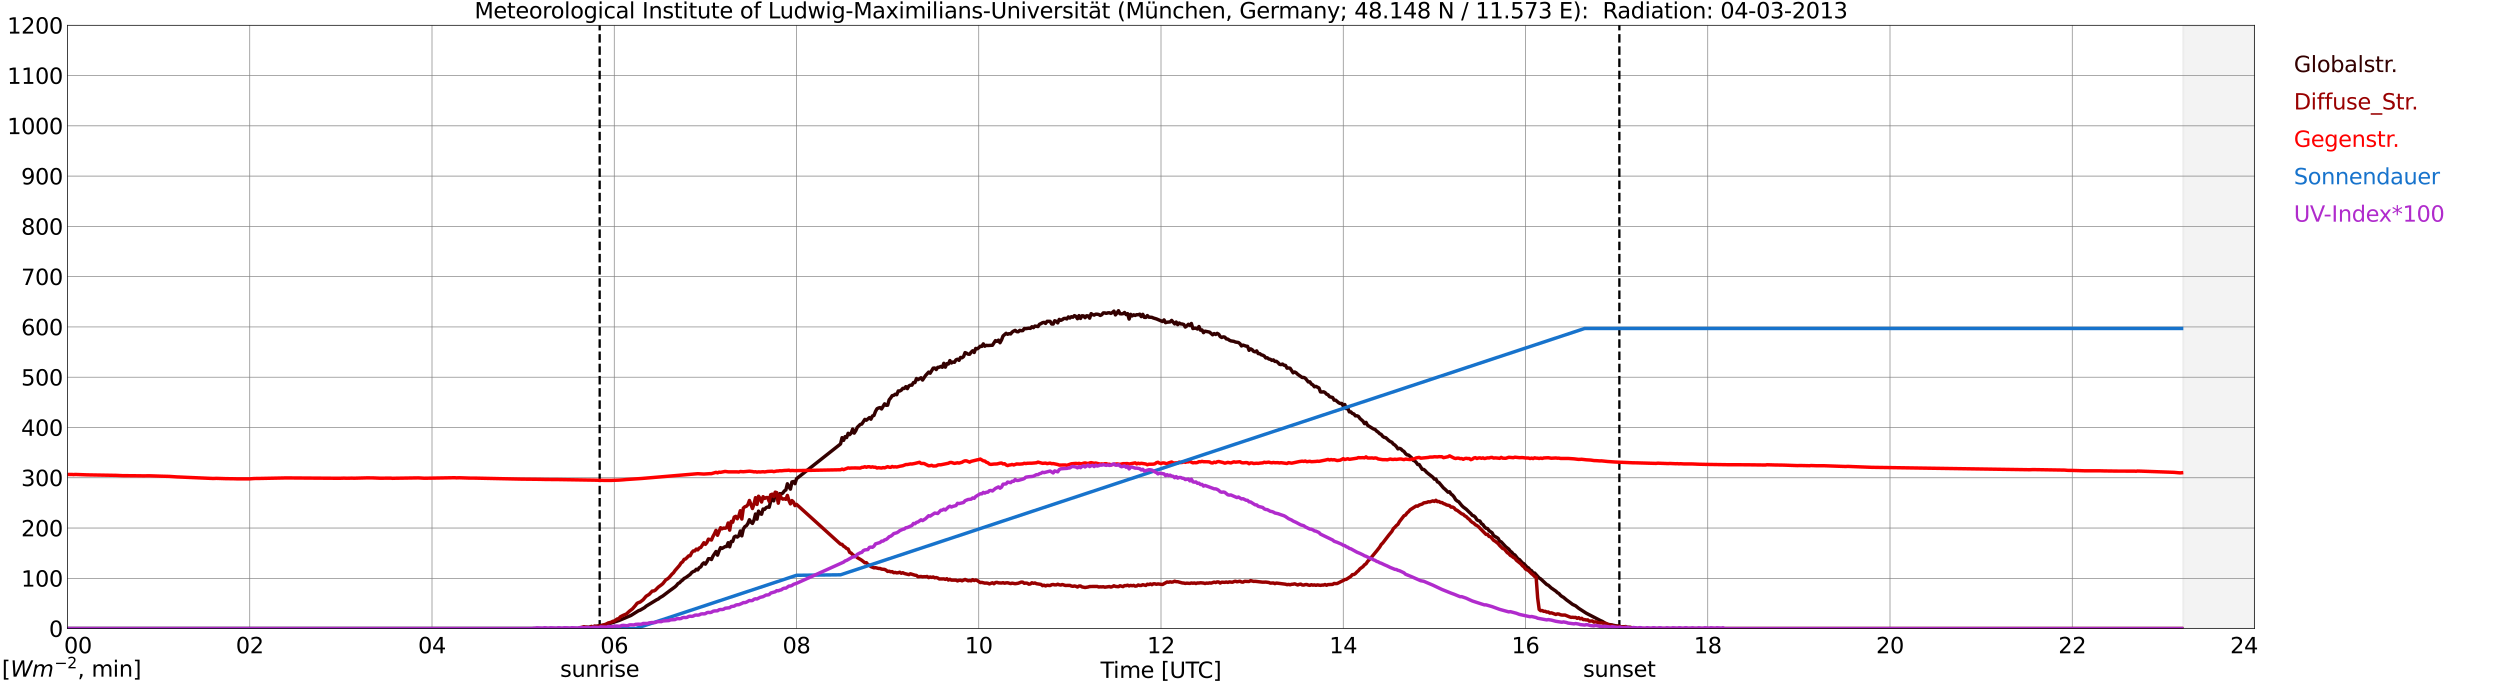 <?xml version="1.0" encoding="utf-8" standalone="no"?>
<!DOCTYPE svg PUBLIC "-//W3C//DTD SVG 1.1//EN"
  "http://www.w3.org/Graphics/SVG/1.1/DTD/svg11.dtd">
<svg xmlns:xlink="http://www.w3.org/1999/xlink" width="1085.4pt" height="296.64pt" viewBox="0 0 1085.4 296.64" xmlns="http://www.w3.org/2000/svg" version="1.1">
 <defs>
  <style type="text/css">*{stroke-linejoin: round; stroke-linecap: butt}</style>
 </defs>
 <g id="figure_1">
  <g id="patch_1">
   <path d="M 0 296.64 
L 1085.4 296.64 
L 1085.4 0 
L 0 0 
z
" style="fill: #ffffff"/>
  </g>
  <g id="axes_1">
   <g id="patch_2">
    <path d="M 29.306 272.909 
L 978.814 272.909 
L 978.814 10.976 
L 29.306 10.976 
z
" style="fill: #ffffff"/>
   </g>
   <g id="patch_3">
    <path d="M 947.823 272.909 
L 978.814 272.909 
L 978.814 10.976 
L 947.823 10.976 
z
" clip-path="url(#p433e146c4e)" style="fill: #d3d3d3; opacity: 0.25; stroke: #d3d3d3; stroke-linejoin: miter"/>
   </g>
   <g id="matplotlib.axis_1">
    <g id="xtick_1">
     <g id="line2d_1">
      <path d="M 29.306 272.909 
L 29.306 10.976 
" clip-path="url(#p433e146c4e)" style="fill: none; stroke: #808080; stroke-width: 0.3; stroke-linecap: square"/>
     </g>
     <g id="line2d_2"/>
     <g id="text_1">
      <!--    00 -->
      <g transform="translate(18.733 283.627) scale(0.095 -0.095)">
       <defs>
        <path id="DejaVuSans-20" transform="scale(0.016)"/>
        <path id="DejaVuSans-30" d="M 2034 4250 
Q 1547 4250 1301 3770 
Q 1056 3291 1056 2328 
Q 1056 1369 1301 889 
Q 1547 409 2034 409 
Q 2525 409 2770 889 
Q 3016 1369 3016 2328 
Q 3016 3291 2770 3770 
Q 2525 4250 2034 4250 
z
M 2034 4750 
Q 2819 4750 3233 4129 
Q 3647 3509 3647 2328 
Q 3647 1150 3233 529 
Q 2819 -91 2034 -91 
Q 1250 -91 836 529 
Q 422 1150 422 2328 
Q 422 3509 836 4129 
Q 1250 4750 2034 4750 
z
" transform="scale(0.016)"/>
       </defs>
       <use xlink:href="#DejaVuSans-20"/>
       <use xlink:href="#DejaVuSans-20" transform="translate(31.787 0)"/>
       <use xlink:href="#DejaVuSans-20" transform="translate(63.574 0)"/>
       <use xlink:href="#DejaVuSans-30" transform="translate(95.361 0)"/>
       <use xlink:href="#DejaVuSans-30" transform="translate(158.984 0)"/>
      </g>
     </g>
    </g>
    <g id="xtick_2">
     <g id="line2d_3">
      <path d="M 108.431 272.909 
L 108.431 10.976 
" clip-path="url(#p433e146c4e)" style="fill: none; stroke: #808080; stroke-width: 0.3; stroke-linecap: square"/>
     </g>
     <g id="line2d_4"/>
     <g id="text_2">
      <!-- 02 -->
      <g transform="translate(102.387 283.627) scale(0.095 -0.095)">
       <defs>
        <path id="DejaVuSans-32" d="M 1228 531 
L 3431 531 
L 3431 0 
L 469 0 
L 469 531 
Q 828 903 1448 1529 
Q 2069 2156 2228 2338 
Q 2531 2678 2651 2914 
Q 2772 3150 2772 3378 
Q 2772 3750 2511 3984 
Q 2250 4219 1831 4219 
Q 1534 4219 1204 4116 
Q 875 4013 500 3803 
L 500 4441 
Q 881 4594 1212 4672 
Q 1544 4750 1819 4750 
Q 2544 4750 2975 4387 
Q 3406 4025 3406 3419 
Q 3406 3131 3298 2873 
Q 3191 2616 2906 2266 
Q 2828 2175 2409 1742 
Q 1991 1309 1228 531 
z
" transform="scale(0.016)"/>
       </defs>
       <use xlink:href="#DejaVuSans-30"/>
       <use xlink:href="#DejaVuSans-32" transform="translate(63.623 0)"/>
      </g>
     </g>
    </g>
    <g id="xtick_3">
     <g id="line2d_5">
      <path d="M 187.557 272.909 
L 187.557 10.976 
" clip-path="url(#p433e146c4e)" style="fill: none; stroke: #808080; stroke-width: 0.3; stroke-linecap: square"/>
     </g>
     <g id="line2d_6"/>
     <g id="text_3">
      <!-- 04 -->
      <g transform="translate(181.513 283.627) scale(0.095 -0.095)">
       <defs>
        <path id="DejaVuSans-34" d="M 2419 4116 
L 825 1625 
L 2419 1625 
L 2419 4116 
z
M 2253 4666 
L 3047 4666 
L 3047 1625 
L 3713 1625 
L 3713 1100 
L 3047 1100 
L 3047 0 
L 2419 0 
L 2419 1100 
L 313 1100 
L 313 1709 
L 2253 4666 
z
" transform="scale(0.016)"/>
       </defs>
       <use xlink:href="#DejaVuSans-30"/>
       <use xlink:href="#DejaVuSans-34" transform="translate(63.623 0)"/>
      </g>
     </g>
    </g>
    <g id="xtick_4">
     <g id="line2d_7">
      <path d="M 266.683 272.909 
L 266.683 10.976 
" clip-path="url(#p433e146c4e)" style="fill: none; stroke: #808080; stroke-width: 0.3; stroke-linecap: square"/>
     </g>
     <g id="line2d_8"/>
     <g id="text_4">
      <!-- 06 -->
      <g transform="translate(260.638 283.627) scale(0.095 -0.095)">
       <defs>
        <path id="DejaVuSans-36" d="M 2113 2584 
Q 1688 2584 1439 2293 
Q 1191 2003 1191 1497 
Q 1191 994 1439 701 
Q 1688 409 2113 409 
Q 2538 409 2786 701 
Q 3034 994 3034 1497 
Q 3034 2003 2786 2293 
Q 2538 2584 2113 2584 
z
M 3366 4563 
L 3366 3988 
Q 3128 4100 2886 4159 
Q 2644 4219 2406 4219 
Q 1781 4219 1451 3797 
Q 1122 3375 1075 2522 
Q 1259 2794 1537 2939 
Q 1816 3084 2150 3084 
Q 2853 3084 3261 2657 
Q 3669 2231 3669 1497 
Q 3669 778 3244 343 
Q 2819 -91 2113 -91 
Q 1303 -91 875 529 
Q 447 1150 447 2328 
Q 447 3434 972 4092 
Q 1497 4750 2381 4750 
Q 2619 4750 2861 4703 
Q 3103 4656 3366 4563 
z
" transform="scale(0.016)"/>
       </defs>
       <use xlink:href="#DejaVuSans-30"/>
       <use xlink:href="#DejaVuSans-36" transform="translate(63.623 0)"/>
      </g>
     </g>
    </g>
    <g id="xtick_5">
     <g id="line2d_9">
      <path d="M 345.808 272.909 
L 345.808 10.976 
" clip-path="url(#p433e146c4e)" style="fill: none; stroke: #808080; stroke-width: 0.3; stroke-linecap: square"/>
     </g>
     <g id="line2d_10"/>
     <g id="text_5">
      <!-- 08 -->
      <g transform="translate(339.764 283.627) scale(0.095 -0.095)">
       <defs>
        <path id="DejaVuSans-38" d="M 2034 2216 
Q 1584 2216 1326 1975 
Q 1069 1734 1069 1313 
Q 1069 891 1326 650 
Q 1584 409 2034 409 
Q 2484 409 2743 651 
Q 3003 894 3003 1313 
Q 3003 1734 2745 1975 
Q 2488 2216 2034 2216 
z
M 1403 2484 
Q 997 2584 770 2862 
Q 544 3141 544 3541 
Q 544 4100 942 4425 
Q 1341 4750 2034 4750 
Q 2731 4750 3128 4425 
Q 3525 4100 3525 3541 
Q 3525 3141 3298 2862 
Q 3072 2584 2669 2484 
Q 3125 2378 3379 2068 
Q 3634 1759 3634 1313 
Q 3634 634 3220 271 
Q 2806 -91 2034 -91 
Q 1263 -91 848 271 
Q 434 634 434 1313 
Q 434 1759 690 2068 
Q 947 2378 1403 2484 
z
M 1172 3481 
Q 1172 3119 1398 2916 
Q 1625 2713 2034 2713 
Q 2441 2713 2670 2916 
Q 2900 3119 2900 3481 
Q 2900 3844 2670 4047 
Q 2441 4250 2034 4250 
Q 1625 4250 1398 4047 
Q 1172 3844 1172 3481 
z
" transform="scale(0.016)"/>
       </defs>
       <use xlink:href="#DejaVuSans-30"/>
       <use xlink:href="#DejaVuSans-38" transform="translate(63.623 0)"/>
      </g>
     </g>
    </g>
    <g id="xtick_6">
     <g id="line2d_11">
      <path d="M 424.934 272.909 
L 424.934 10.976 
" clip-path="url(#p433e146c4e)" style="fill: none; stroke: #808080; stroke-width: 0.3; stroke-linecap: square"/>
     </g>
     <g id="line2d_12"/>
     <g id="text_6">
      <!-- 10 -->
      <g transform="translate(418.89 283.627) scale(0.095 -0.095)">
       <defs>
        <path id="DejaVuSans-31" d="M 794 531 
L 1825 531 
L 1825 4091 
L 703 3866 
L 703 4441 
L 1819 4666 
L 2450 4666 
L 2450 531 
L 3481 531 
L 3481 0 
L 794 0 
L 794 531 
z
" transform="scale(0.016)"/>
       </defs>
       <use xlink:href="#DejaVuSans-31"/>
       <use xlink:href="#DejaVuSans-30" transform="translate(63.623 0)"/>
      </g>
     </g>
    </g>
    <g id="xtick_7">
     <g id="line2d_13">
      <path d="M 504.06 272.909 
L 504.06 10.976 
" clip-path="url(#p433e146c4e)" style="fill: none; stroke: #808080; stroke-width: 0.3; stroke-linecap: square"/>
     </g>
     <g id="line2d_14"/>
     <g id="text_7">
      <!-- 12 -->
      <g transform="translate(498.015 283.627) scale(0.095 -0.095)">
       <use xlink:href="#DejaVuSans-31"/>
       <use xlink:href="#DejaVuSans-32" transform="translate(63.623 0)"/>
      </g>
     </g>
    </g>
    <g id="xtick_8">
     <g id="line2d_15">
      <path d="M 583.185 272.909 
L 583.185 10.976 
" clip-path="url(#p433e146c4e)" style="fill: none; stroke: #808080; stroke-width: 0.3; stroke-linecap: square"/>
     </g>
     <g id="line2d_16"/>
     <g id="text_8">
      <!-- 14 -->
      <g transform="translate(577.141 283.627) scale(0.095 -0.095)">
       <use xlink:href="#DejaVuSans-31"/>
       <use xlink:href="#DejaVuSans-34" transform="translate(63.623 0)"/>
      </g>
     </g>
    </g>
    <g id="xtick_9">
     <g id="line2d_17">
      <path d="M 662.311 272.909 
L 662.311 10.976 
" clip-path="url(#p433e146c4e)" style="fill: none; stroke: #808080; stroke-width: 0.3; stroke-linecap: square"/>
     </g>
     <g id="line2d_18"/>
     <g id="text_9">
      <!-- 16 -->
      <g transform="translate(656.267 283.627) scale(0.095 -0.095)">
       <use xlink:href="#DejaVuSans-31"/>
       <use xlink:href="#DejaVuSans-36" transform="translate(63.623 0)"/>
      </g>
     </g>
    </g>
    <g id="xtick_10">
     <g id="line2d_19">
      <path d="M 741.437 272.909 
L 741.437 10.976 
" clip-path="url(#p433e146c4e)" style="fill: none; stroke: #808080; stroke-width: 0.3; stroke-linecap: square"/>
     </g>
     <g id="line2d_20"/>
     <g id="text_10">
      <!-- 18 -->
      <g transform="translate(735.392 283.627) scale(0.095 -0.095)">
       <use xlink:href="#DejaVuSans-31"/>
       <use xlink:href="#DejaVuSans-38" transform="translate(63.623 0)"/>
      </g>
     </g>
    </g>
    <g id="xtick_11">
     <g id="line2d_21">
      <path d="M 820.562 272.909 
L 820.562 10.976 
" clip-path="url(#p433e146c4e)" style="fill: none; stroke: #808080; stroke-width: 0.3; stroke-linecap: square"/>
     </g>
     <g id="line2d_22"/>
     <g id="text_11">
      <!-- 20 -->
      <g transform="translate(814.518 283.627) scale(0.095 -0.095)">
       <use xlink:href="#DejaVuSans-32"/>
       <use xlink:href="#DejaVuSans-30" transform="translate(63.623 0)"/>
      </g>
     </g>
    </g>
    <g id="xtick_12">
     <g id="line2d_23">
      <path d="M 899.688 272.909 
L 899.688 10.976 
" clip-path="url(#p433e146c4e)" style="fill: none; stroke: #808080; stroke-width: 0.3; stroke-linecap: square"/>
     </g>
     <g id="line2d_24"/>
     <g id="text_12">
      <!-- 22 -->
      <g transform="translate(893.644 283.627) scale(0.095 -0.095)">
       <use xlink:href="#DejaVuSans-32"/>
       <use xlink:href="#DejaVuSans-32" transform="translate(63.623 0)"/>
      </g>
     </g>
    </g>
    <g id="xtick_13">
     <g id="line2d_25">
      <path d="M 978.814 272.909 
L 978.814 10.976 
" clip-path="url(#p433e146c4e)" style="fill: none; stroke: #808080; stroke-width: 0.3; stroke-linecap: square"/>
     </g>
     <g id="line2d_26"/>
     <g id="text_13">
      <!-- 24    -->
      <g transform="translate(968.241 283.627) scale(0.095 -0.095)">
       <use xlink:href="#DejaVuSans-32"/>
       <use xlink:href="#DejaVuSans-34" transform="translate(63.623 0)"/>
       <use xlink:href="#DejaVuSans-20" transform="translate(127.246 0)"/>
       <use xlink:href="#DejaVuSans-20" transform="translate(159.033 0)"/>
       <use xlink:href="#DejaVuSans-20" transform="translate(190.82 0)"/>
      </g>
     </g>
    </g>
    <g id="text_14">
     <!-- Time [UTC] -->
     <g transform="translate(477.806 294.322) scale(0.095 -0.095)">
      <defs>
       <path id="DejaVuSans-54" d="M -19 4666 
L 3928 4666 
L 3928 4134 
L 2272 4134 
L 2272 0 
L 1638 0 
L 1638 4134 
L -19 4134 
L -19 4666 
z
" transform="scale(0.016)"/>
       <path id="DejaVuSans-69" d="M 603 3500 
L 1178 3500 
L 1178 0 
L 603 0 
L 603 3500 
z
M 603 4863 
L 1178 4863 
L 1178 4134 
L 603 4134 
L 603 4863 
z
" transform="scale(0.016)"/>
       <path id="DejaVuSans-6d" d="M 3328 2828 
Q 3544 3216 3844 3400 
Q 4144 3584 4550 3584 
Q 5097 3584 5394 3201 
Q 5691 2819 5691 2113 
L 5691 0 
L 5113 0 
L 5113 2094 
Q 5113 2597 4934 2840 
Q 4756 3084 4391 3084 
Q 3944 3084 3684 2787 
Q 3425 2491 3425 1978 
L 3425 0 
L 2847 0 
L 2847 2094 
Q 2847 2600 2669 2842 
Q 2491 3084 2119 3084 
Q 1678 3084 1418 2786 
Q 1159 2488 1159 1978 
L 1159 0 
L 581 0 
L 581 3500 
L 1159 3500 
L 1159 2956 
Q 1356 3278 1631 3431 
Q 1906 3584 2284 3584 
Q 2666 3584 2933 3390 
Q 3200 3197 3328 2828 
z
" transform="scale(0.016)"/>
       <path id="DejaVuSans-65" d="M 3597 1894 
L 3597 1613 
L 953 1613 
Q 991 1019 1311 708 
Q 1631 397 2203 397 
Q 2534 397 2845 478 
Q 3156 559 3463 722 
L 3463 178 
Q 3153 47 2828 -22 
Q 2503 -91 2169 -91 
Q 1331 -91 842 396 
Q 353 884 353 1716 
Q 353 2575 817 3079 
Q 1281 3584 2069 3584 
Q 2775 3584 3186 3129 
Q 3597 2675 3597 1894 
z
M 3022 2063 
Q 3016 2534 2758 2815 
Q 2500 3097 2075 3097 
Q 1594 3097 1305 2825 
Q 1016 2553 972 2059 
L 3022 2063 
z
" transform="scale(0.016)"/>
       <path id="DejaVuSans-5b" d="M 550 4863 
L 1875 4863 
L 1875 4416 
L 1125 4416 
L 1125 -397 
L 1875 -397 
L 1875 -844 
L 550 -844 
L 550 4863 
z
" transform="scale(0.016)"/>
       <path id="DejaVuSans-55" d="M 556 4666 
L 1191 4666 
L 1191 1831 
Q 1191 1081 1462 751 
Q 1734 422 2344 422 
Q 2950 422 3222 751 
Q 3494 1081 3494 1831 
L 3494 4666 
L 4128 4666 
L 4128 1753 
Q 4128 841 3676 375 
Q 3225 -91 2344 -91 
Q 1459 -91 1007 375 
Q 556 841 556 1753 
L 556 4666 
z
" transform="scale(0.016)"/>
       <path id="DejaVuSans-43" d="M 4122 4306 
L 4122 3641 
Q 3803 3938 3442 4084 
Q 3081 4231 2675 4231 
Q 1875 4231 1450 3742 
Q 1025 3253 1025 2328 
Q 1025 1406 1450 917 
Q 1875 428 2675 428 
Q 3081 428 3442 575 
Q 3803 722 4122 1019 
L 4122 359 
Q 3791 134 3420 21 
Q 3050 -91 2638 -91 
Q 1578 -91 968 557 
Q 359 1206 359 2328 
Q 359 3453 968 4101 
Q 1578 4750 2638 4750 
Q 3056 4750 3426 4639 
Q 3797 4528 4122 4306 
z
" transform="scale(0.016)"/>
       <path id="DejaVuSans-5d" d="M 1947 4863 
L 1947 -844 
L 622 -844 
L 622 -397 
L 1369 -397 
L 1369 4416 
L 622 4416 
L 622 4863 
L 1947 4863 
z
" transform="scale(0.016)"/>
      </defs>
      <use xlink:href="#DejaVuSans-54"/>
      <use xlink:href="#DejaVuSans-69" transform="translate(57.959 0)"/>
      <use xlink:href="#DejaVuSans-6d" transform="translate(85.742 0)"/>
      <use xlink:href="#DejaVuSans-65" transform="translate(183.154 0)"/>
      <use xlink:href="#DejaVuSans-20" transform="translate(244.678 0)"/>
      <use xlink:href="#DejaVuSans-5b" transform="translate(276.465 0)"/>
      <use xlink:href="#DejaVuSans-55" transform="translate(315.479 0)"/>
      <use xlink:href="#DejaVuSans-54" transform="translate(388.672 0)"/>
      <use xlink:href="#DejaVuSans-43" transform="translate(443.881 0)"/>
      <use xlink:href="#DejaVuSans-5d" transform="translate(513.705 0)"/>
     </g>
    </g>
   </g>
   <g id="matplotlib.axis_2">
    <g id="ytick_1">
     <g id="line2d_27">
      <path d="M 29.306 272.909 
L 978.814 272.909 
" clip-path="url(#p433e146c4e)" style="fill: none; stroke: #808080; stroke-width: 0.3; stroke-linecap: square"/>
     </g>
     <g id="line2d_28"/>
     <g id="text_15">
      <!-- 0 -->
      <g transform="translate(21.261 276.518) scale(0.095 -0.095)">
       <use xlink:href="#DejaVuSans-30"/>
      </g>
     </g>
    </g>
    <g id="ytick_2">
     <g id="line2d_29">
      <path d="M 29.306 251.081 
L 978.814 251.081 
" clip-path="url(#p433e146c4e)" style="fill: none; stroke: #808080; stroke-width: 0.3; stroke-linecap: square"/>
     </g>
     <g id="line2d_30"/>
     <g id="text_16">
      <!-- 100 -->
      <g transform="translate(9.173 254.69) scale(0.095 -0.095)">
       <use xlink:href="#DejaVuSans-31"/>
       <use xlink:href="#DejaVuSans-30" transform="translate(63.623 0)"/>
       <use xlink:href="#DejaVuSans-30" transform="translate(127.246 0)"/>
      </g>
     </g>
    </g>
    <g id="ytick_3">
     <g id="line2d_31">
      <path d="M 29.306 229.253 
L 978.814 229.253 
" clip-path="url(#p433e146c4e)" style="fill: none; stroke: #808080; stroke-width: 0.3; stroke-linecap: square"/>
     </g>
     <g id="line2d_32"/>
     <g id="text_17">
      <!-- 200 -->
      <g transform="translate(9.173 232.863) scale(0.095 -0.095)">
       <use xlink:href="#DejaVuSans-32"/>
       <use xlink:href="#DejaVuSans-30" transform="translate(63.623 0)"/>
       <use xlink:href="#DejaVuSans-30" transform="translate(127.246 0)"/>
      </g>
     </g>
    </g>
    <g id="ytick_4">
     <g id="line2d_33">
      <path d="M 29.306 207.426 
L 978.814 207.426 
" clip-path="url(#p433e146c4e)" style="fill: none; stroke: #808080; stroke-width: 0.3; stroke-linecap: square"/>
     </g>
     <g id="line2d_34"/>
     <g id="text_18">
      <!-- 300 -->
      <g transform="translate(9.173 211.035) scale(0.095 -0.095)">
       <defs>
        <path id="DejaVuSans-33" d="M 2597 2516 
Q 3050 2419 3304 2112 
Q 3559 1806 3559 1356 
Q 3559 666 3084 287 
Q 2609 -91 1734 -91 
Q 1441 -91 1130 -33 
Q 819 25 488 141 
L 488 750 
Q 750 597 1062 519 
Q 1375 441 1716 441 
Q 2309 441 2620 675 
Q 2931 909 2931 1356 
Q 2931 1769 2642 2001 
Q 2353 2234 1838 2234 
L 1294 2234 
L 1294 2753 
L 1863 2753 
Q 2328 2753 2575 2939 
Q 2822 3125 2822 3475 
Q 2822 3834 2567 4026 
Q 2313 4219 1838 4219 
Q 1578 4219 1281 4162 
Q 984 4106 628 3988 
L 628 4550 
Q 988 4650 1302 4700 
Q 1616 4750 1894 4750 
Q 2613 4750 3031 4423 
Q 3450 4097 3450 3541 
Q 3450 3153 3228 2886 
Q 3006 2619 2597 2516 
z
" transform="scale(0.016)"/>
       </defs>
       <use xlink:href="#DejaVuSans-33"/>
       <use xlink:href="#DejaVuSans-30" transform="translate(63.623 0)"/>
       <use xlink:href="#DejaVuSans-30" transform="translate(127.246 0)"/>
      </g>
     </g>
    </g>
    <g id="ytick_5">
     <g id="line2d_35">
      <path d="M 29.306 185.598 
L 978.814 185.598 
" clip-path="url(#p433e146c4e)" style="fill: none; stroke: #808080; stroke-width: 0.3; stroke-linecap: square"/>
     </g>
     <g id="line2d_36"/>
     <g id="text_19">
      <!-- 400 -->
      <g transform="translate(9.173 189.207) scale(0.095 -0.095)">
       <use xlink:href="#DejaVuSans-34"/>
       <use xlink:href="#DejaVuSans-30" transform="translate(63.623 0)"/>
       <use xlink:href="#DejaVuSans-30" transform="translate(127.246 0)"/>
      </g>
     </g>
    </g>
    <g id="ytick_6">
     <g id="line2d_37">
      <path d="M 29.306 163.77 
L 978.814 163.77 
" clip-path="url(#p433e146c4e)" style="fill: none; stroke: #808080; stroke-width: 0.3; stroke-linecap: square"/>
     </g>
     <g id="line2d_38"/>
     <g id="text_20">
      <!-- 500 -->
      <g transform="translate(9.173 167.379) scale(0.095 -0.095)">
       <defs>
        <path id="DejaVuSans-35" d="M 691 4666 
L 3169 4666 
L 3169 4134 
L 1269 4134 
L 1269 2991 
Q 1406 3038 1543 3061 
Q 1681 3084 1819 3084 
Q 2600 3084 3056 2656 
Q 3513 2228 3513 1497 
Q 3513 744 3044 326 
Q 2575 -91 1722 -91 
Q 1428 -91 1123 -41 
Q 819 9 494 109 
L 494 744 
Q 775 591 1075 516 
Q 1375 441 1709 441 
Q 2250 441 2565 725 
Q 2881 1009 2881 1497 
Q 2881 1984 2565 2268 
Q 2250 2553 1709 2553 
Q 1456 2553 1204 2497 
Q 953 2441 691 2322 
L 691 4666 
z
" transform="scale(0.016)"/>
       </defs>
       <use xlink:href="#DejaVuSans-35"/>
       <use xlink:href="#DejaVuSans-30" transform="translate(63.623 0)"/>
       <use xlink:href="#DejaVuSans-30" transform="translate(127.246 0)"/>
      </g>
     </g>
    </g>
    <g id="ytick_7">
     <g id="line2d_39">
      <path d="M 29.306 141.942 
L 978.814 141.942 
" clip-path="url(#p433e146c4e)" style="fill: none; stroke: #808080; stroke-width: 0.3; stroke-linecap: square"/>
     </g>
     <g id="line2d_40"/>
     <g id="text_21">
      <!-- 600 -->
      <g transform="translate(9.173 145.551) scale(0.095 -0.095)">
       <use xlink:href="#DejaVuSans-36"/>
       <use xlink:href="#DejaVuSans-30" transform="translate(63.623 0)"/>
       <use xlink:href="#DejaVuSans-30" transform="translate(127.246 0)"/>
      </g>
     </g>
    </g>
    <g id="ytick_8">
     <g id="line2d_41">
      <path d="M 29.306 120.114 
L 978.814 120.114 
" clip-path="url(#p433e146c4e)" style="fill: none; stroke: #808080; stroke-width: 0.3; stroke-linecap: square"/>
     </g>
     <g id="line2d_42"/>
     <g id="text_22">
      <!-- 700 -->
      <g transform="translate(9.173 123.724) scale(0.095 -0.095)">
       <defs>
        <path id="DejaVuSans-37" d="M 525 4666 
L 3525 4666 
L 3525 4397 
L 1831 0 
L 1172 0 
L 2766 4134 
L 525 4134 
L 525 4666 
z
" transform="scale(0.016)"/>
       </defs>
       <use xlink:href="#DejaVuSans-37"/>
       <use xlink:href="#DejaVuSans-30" transform="translate(63.623 0)"/>
       <use xlink:href="#DejaVuSans-30" transform="translate(127.246 0)"/>
      </g>
     </g>
    </g>
    <g id="ytick_9">
     <g id="line2d_43">
      <path d="M 29.306 98.287 
L 978.814 98.287 
" clip-path="url(#p433e146c4e)" style="fill: none; stroke: #808080; stroke-width: 0.3; stroke-linecap: square"/>
     </g>
     <g id="line2d_44"/>
     <g id="text_23">
      <!-- 800 -->
      <g transform="translate(9.173 101.896) scale(0.095 -0.095)">
       <use xlink:href="#DejaVuSans-38"/>
       <use xlink:href="#DejaVuSans-30" transform="translate(63.623 0)"/>
       <use xlink:href="#DejaVuSans-30" transform="translate(127.246 0)"/>
      </g>
     </g>
    </g>
    <g id="ytick_10">
     <g id="line2d_45">
      <path d="M 29.306 76.459 
L 978.814 76.459 
" clip-path="url(#p433e146c4e)" style="fill: none; stroke: #808080; stroke-width: 0.3; stroke-linecap: square"/>
     </g>
     <g id="line2d_46"/>
     <g id="text_24">
      <!-- 900 -->
      <g transform="translate(9.173 80.068) scale(0.095 -0.095)">
       <defs>
        <path id="DejaVuSans-39" d="M 703 97 
L 703 672 
Q 941 559 1184 500 
Q 1428 441 1663 441 
Q 2288 441 2617 861 
Q 2947 1281 2994 2138 
Q 2813 1869 2534 1725 
Q 2256 1581 1919 1581 
Q 1219 1581 811 2004 
Q 403 2428 403 3163 
Q 403 3881 828 4315 
Q 1253 4750 1959 4750 
Q 2769 4750 3195 4129 
Q 3622 3509 3622 2328 
Q 3622 1225 3098 567 
Q 2575 -91 1691 -91 
Q 1453 -91 1209 -44 
Q 966 3 703 97 
z
M 1959 2075 
Q 2384 2075 2632 2365 
Q 2881 2656 2881 3163 
Q 2881 3666 2632 3958 
Q 2384 4250 1959 4250 
Q 1534 4250 1286 3958 
Q 1038 3666 1038 3163 
Q 1038 2656 1286 2365 
Q 1534 2075 1959 2075 
z
" transform="scale(0.016)"/>
       </defs>
       <use xlink:href="#DejaVuSans-39"/>
       <use xlink:href="#DejaVuSans-30" transform="translate(63.623 0)"/>
       <use xlink:href="#DejaVuSans-30" transform="translate(127.246 0)"/>
      </g>
     </g>
    </g>
    <g id="ytick_11">
     <g id="line2d_47">
      <path d="M 29.306 54.631 
L 978.814 54.631 
" clip-path="url(#p433e146c4e)" style="fill: none; stroke: #808080; stroke-width: 0.3; stroke-linecap: square"/>
     </g>
     <g id="line2d_48"/>
     <g id="text_25">
      <!-- 1000 -->
      <g transform="translate(3.128 58.24) scale(0.095 -0.095)">
       <use xlink:href="#DejaVuSans-31"/>
       <use xlink:href="#DejaVuSans-30" transform="translate(63.623 0)"/>
       <use xlink:href="#DejaVuSans-30" transform="translate(127.246 0)"/>
       <use xlink:href="#DejaVuSans-30" transform="translate(190.869 0)"/>
      </g>
     </g>
    </g>
    <g id="ytick_12">
     <g id="line2d_49">
      <path d="M 29.306 32.803 
L 978.814 32.803 
" clip-path="url(#p433e146c4e)" style="fill: none; stroke: #808080; stroke-width: 0.3; stroke-linecap: square"/>
     </g>
     <g id="line2d_50"/>
     <g id="text_26">
      <!-- 1100 -->
      <g transform="translate(3.128 36.413) scale(0.095 -0.095)">
       <use xlink:href="#DejaVuSans-31"/>
       <use xlink:href="#DejaVuSans-31" transform="translate(63.623 0)"/>
       <use xlink:href="#DejaVuSans-30" transform="translate(127.246 0)"/>
       <use xlink:href="#DejaVuSans-30" transform="translate(190.869 0)"/>
      </g>
     </g>
    </g>
    <g id="ytick_13">
     <g id="line2d_51">
      <path d="M 29.306 10.976 
L 978.814 10.976 
" clip-path="url(#p433e146c4e)" style="fill: none; stroke: #808080; stroke-width: 0.3; stroke-linecap: square"/>
     </g>
     <g id="line2d_52"/>
     <g id="text_27">
      <!-- 1200 -->
      <g transform="translate(3.128 14.585) scale(0.095 -0.095)">
       <use xlink:href="#DejaVuSans-31"/>
       <use xlink:href="#DejaVuSans-32" transform="translate(63.623 0)"/>
       <use xlink:href="#DejaVuSans-30" transform="translate(127.246 0)"/>
       <use xlink:href="#DejaVuSans-30" transform="translate(190.869 0)"/>
      </g>
     </g>
    </g>
   </g>
   <g id="line2d_53">
    <path d="M 260.353 272.909 
L 260.353 10.976 
" clip-path="url(#p433e146c4e)" style="fill: none; stroke-dasharray: 3.7,1.6; stroke-dashoffset: 0; stroke: #000000"/>
   </g>
   <g id="line2d_54">
    <path d="M 703.061 272.909 
L 703.061 10.976 
" clip-path="url(#p433e146c4e)" style="fill: none; stroke-dasharray: 3.7,1.6; stroke-dashoffset: 0; stroke: #000000"/>
   </g>
   <g id="line2d_55">
    <path d="M 29.306 272.909 
L 251.517 272.909 
L 252.176 272.656 
L 252.836 272.536 
L 254.155 272.477 
L 258.77 271.975 
L 260.089 271.796 
L 262.067 271.411 
L 262.726 271.352 
L 268.661 269.427 
L 273.936 267.205 
L 277.233 265.132 
L 277.892 264.924 
L 279.87 263.77 
L 280.53 263.178 
L 285.145 260.364 
L 285.805 260.068 
L 286.464 259.504 
L 287.783 258.734 
L 290.42 256.721 
L 293.058 254.796 
L 293.717 254.174 
L 294.377 253.345 
L 295.036 253.019 
L 295.696 252.308 
L 296.355 251.834 
L 297.014 251.123 
L 297.674 250.828 
L 299.652 249.376 
L 300.311 248.575 
L 300.971 248.132 
L 301.63 247.925 
L 302.289 247.154 
L 302.949 247.421 
L 303.608 246.445 
L 304.267 246.117 
L 304.927 244.934 
L 305.586 244.371 
L 306.246 244.934 
L 306.905 243.926 
L 307.564 242.564 
L 308.224 242.564 
L 308.883 242.92 
L 309.543 241.438 
L 310.861 239.453 
L 311.521 241.025 
L 312.18 239.218 
L 312.839 237.766 
L 313.499 238.091 
L 314.818 237.321 
L 315.477 237.262 
L 316.136 235.634 
L 316.796 237.41 
L 317.455 235.07 
L 318.114 235.07 
L 318.774 233.117 
L 319.433 232.761 
L 320.093 233.176 
L 320.752 232.643 
L 321.411 230.539 
L 322.071 232.643 
L 322.73 229.681 
L 323.39 228.644 
L 324.049 228.258 
L 324.708 227.282 
L 325.368 225.652 
L 326.027 226.689 
L 326.686 227.252 
L 327.346 225.831 
L 328.005 223.166 
L 328.665 225.385 
L 329.324 221.921 
L 329.983 223.017 
L 330.643 223.253 
L 331.302 221.002 
L 331.961 221.151 
L 332.621 220.411 
L 333.28 220.114 
L 333.94 220.232 
L 334.599 217.626 
L 335.258 216.502 
L 335.918 217.449 
L 336.577 214.666 
L 337.236 214.576 
L 337.896 217.418 
L 338.555 214.31 
L 339.215 214.458 
L 339.874 214.044 
L 340.533 213.155 
L 341.193 212.71 
L 341.852 210.045 
L 342.512 211.348 
L 343.171 212.354 
L 343.83 209.244 
L 344.49 209.067 
L 345.149 209.986 
L 345.808 207.853 
L 364.93 192.749 
L 365.59 190.024 
L 366.249 191.179 
L 366.909 189.579 
L 367.568 189.963 
L 368.227 188.128 
L 368.887 188.691 
L 369.546 188.01 
L 370.206 186.261 
L 370.865 188.038 
L 371.524 187.032 
L 372.184 185.552 
L 373.502 184.249 
L 374.162 184.1 
L 375.481 182.086 
L 376.14 182.441 
L 377.459 181.315 
L 378.118 181.996 
L 378.777 180.606 
L 379.437 180.368 
L 380.096 178.65 
L 380.756 177.465 
L 381.415 177.14 
L 382.074 176.963 
L 382.734 177.554 
L 384.053 175.334 
L 384.712 175.954 
L 385.371 175.926 
L 386.031 173.586 
L 386.69 172.787 
L 387.349 171.779 
L 388.009 171.661 
L 388.668 171.157 
L 389.328 171.364 
L 389.987 169.736 
L 390.646 169.766 
L 391.306 169.38 
L 391.965 168.609 
L 392.624 168.64 
L 393.284 167.869 
L 393.943 168.729 
L 394.603 167.544 
L 395.262 167.219 
L 395.921 167.219 
L 396.581 166.092 
L 397.24 166.092 
L 397.899 164.346 
L 398.559 164.82 
L 399.878 164.019 
L 400.537 164.997 
L 401.856 163.013 
L 403.175 161.561 
L 403.834 162.035 
L 405.153 159.843 
L 405.812 159.784 
L 406.471 160.437 
L 407.131 159.487 
L 407.79 159.428 
L 408.45 159.103 
L 409.109 159.459 
L 409.768 157.741 
L 410.428 159.4 
L 411.087 157.89 
L 411.746 158.038 
L 412.406 156.556 
L 413.065 157.593 
L 413.725 157.178 
L 414.384 157.296 
L 415.043 156.231 
L 415.703 155.964 
L 416.362 156.438 
L 417.022 155.194 
L 417.681 155.312 
L 418.34 154.81 
L 419 153.092 
L 419.659 153.358 
L 420.318 153.773 
L 420.978 153.801 
L 421.637 152.913 
L 422.297 152.291 
L 422.956 153.031 
L 423.615 151.285 
L 424.275 151.433 
L 424.934 150.988 
L 425.593 150.307 
L 426.253 150.396 
L 426.912 149.3 
L 427.572 150.307 
L 428.231 149.922 
L 428.89 150.01 
L 430.869 149.892 
L 432.187 147.879 
L 432.847 148.205 
L 433.506 147.672 
L 434.165 148.796 
L 434.825 147.583 
L 435.484 145.865 
L 436.803 144.71 
L 437.462 145.125 
L 438.122 144.858 
L 438.781 144.976 
L 439.44 144.175 
L 440.1 143.732 
L 440.759 143.435 
L 441.419 143.998 
L 442.078 144.029 
L 442.737 143.435 
L 443.397 143.584 
L 444.056 143.525 
L 444.716 142.636 
L 445.375 142.695 
L 446.694 142.488 
L 447.353 142.577 
L 448.012 141.866 
L 448.672 142.25 
L 449.331 141.569 
L 450.65 141.776 
L 451.309 140.77 
L 451.969 140.504 
L 452.628 140.089 
L 453.287 139.971 
L 453.947 140.414 
L 454.606 139.498 
L 455.925 139.526 
L 456.584 140.652 
L 457.244 140.681 
L 457.903 139.26 
L 458.563 139.498 
L 459.222 140.179 
L 459.881 138.668 
L 460.541 139.083 
L 461.2 138.786 
L 461.859 138.282 
L 462.519 138.223 
L 463.178 138.461 
L 463.838 137.601 
L 464.497 138.074 
L 465.156 137.513 
L 465.816 137.721 
L 466.475 137.038 
L 467.134 137.365 
L 467.794 138.371 
L 468.453 137.038 
L 469.113 138.253 
L 469.772 137.099 
L 470.431 137.158 
L 471.091 137.926 
L 471.75 137.099 
L 472.409 137.158 
L 473.069 138.133 
L 473.728 136.18 
L 474.388 136.594 
L 475.047 136.802 
L 475.706 136.415 
L 476.366 136.415 
L 477.025 136.536 
L 477.685 136.95 
L 478.344 136.623 
L 479.003 135.854 
L 479.663 135.854 
L 480.322 136.062 
L 480.981 135.824 
L 481.641 135.796 
L 482.3 136.062 
L 482.96 135.675 
L 483.619 135.084 
L 484.278 136.712 
L 484.938 135.913 
L 485.597 134.905 
L 486.256 136.21 
L 486.916 136.269 
L 487.575 136.18 
L 488.235 135.675 
L 488.894 136.564 
L 489.553 136.18 
L 490.213 138.52 
L 490.872 136.477 
L 491.532 137.158 
L 492.191 136.684 
L 492.85 136.95 
L 493.51 136.623 
L 494.169 136.653 
L 494.828 136.415 
L 495.488 137.452 
L 496.147 136.477 
L 496.807 137.78 
L 497.466 137.808 
L 498.125 137.009 
L 498.785 137.69 
L 500.103 137.78 
L 500.763 138.074 
L 502.082 138.461 
L 504.719 139.585 
L 505.379 138.904 
L 506.038 140.089 
L 506.697 139.882 
L 508.016 139.764 
L 508.675 139.111 
L 509.994 140.622 
L 510.654 139.823 
L 511.313 140.947 
L 511.972 140.237 
L 512.632 140.622 
L 513.291 140.681 
L 513.95 140.888 
L 514.61 141.984 
L 515.269 141.51 
L 515.929 140.801 
L 516.588 141.303 
L 517.247 140.445 
L 517.907 142.636 
L 518.566 142.488 
L 519.226 142.488 
L 519.885 142.844 
L 520.544 141.776 
L 521.204 143.348 
L 521.863 143.258 
L 522.522 144.413 
L 523.182 143.791 
L 524.501 144.057 
L 525.16 144.206 
L 526.479 145.36 
L 527.138 144.828 
L 527.797 145.212 
L 528.457 144.738 
L 529.116 145.125 
L 529.776 146.131 
L 530.435 146.515 
L 531.094 146.249 
L 531.754 146.369 
L 532.413 147.137 
L 533.073 147.227 
L 533.732 147.7 
L 534.391 147.997 
L 535.71 148.205 
L 536.369 148.499 
L 537.688 148.707 
L 538.348 149.211 
L 539.007 150.189 
L 539.666 149.833 
L 540.985 150.278 
L 541.644 150.366 
L 542.304 152.083 
L 542.963 151.461 
L 543.623 151.817 
L 544.282 152.557 
L 544.941 152.764 
L 545.601 152.35 
L 546.26 153.507 
L 546.919 153.507 
L 547.579 154.039 
L 548.238 154.216 
L 548.898 154.572 
L 549.557 155.401 
L 550.216 155.342 
L 550.876 155.875 
L 551.535 155.993 
L 552.195 156.466 
L 552.854 156.259 
L 553.513 156.912 
L 554.173 156.881 
L 554.832 157.385 
L 555.491 158.156 
L 556.151 158.304 
L 556.81 158.066 
L 557.47 158.571 
L 558.129 158.658 
L 558.788 159.843 
L 559.448 159.754 
L 560.107 159.874 
L 561.426 161.858 
L 562.085 161.502 
L 562.745 161.858 
L 563.404 162.508 
L 565.382 163.901 
L 566.042 163.873 
L 566.701 164.198 
L 568.02 165.826 
L 568.679 165.767 
L 569.338 166.745 
L 569.998 167.099 
L 570.657 167.928 
L 571.317 167.751 
L 572.635 168.432 
L 573.295 170.15 
L 573.954 170.209 
L 574.613 170.091 
L 575.273 170.417 
L 575.932 171.128 
L 576.592 171.394 
L 577.251 172.252 
L 578.57 172.58 
L 579.229 173.734 
L 579.889 173.734 
L 581.207 174.859 
L 581.867 175.186 
L 582.526 175.155 
L 583.185 176.251 
L 583.845 175.629 
L 584.504 177.406 
L 585.164 177.229 
L 585.823 178.829 
L 586.482 178.829 
L 587.142 179.51 
L 587.801 179.717 
L 588.46 180.547 
L 589.12 180.516 
L 589.779 180.783 
L 590.439 181.702 
L 591.757 182.856 
L 592.417 183.921 
L 593.076 183.389 
L 593.736 184.633 
L 595.714 185.877 
L 596.373 186.261 
L 597.032 186.469 
L 597.692 187.18 
L 598.351 187.623 
L 599.011 188.307 
L 599.67 188.601 
L 600.329 189.461 
L 600.989 189.904 
L 601.648 190.024 
L 602.967 191.266 
L 603.626 191.712 
L 604.286 192.009 
L 604.945 192.807 
L 605.604 193.222 
L 606.264 193.903 
L 606.923 194.881 
L 607.582 194.643 
L 608.242 194.94 
L 608.901 195.621 
L 609.561 196.005 
L 610.22 196.924 
L 610.879 197.487 
L 611.539 197.575 
L 612.858 198.76 
L 613.517 199.827 
L 614.176 200.094 
L 614.836 200.716 
L 615.495 201.663 
L 616.154 201.694 
L 617.473 203.765 
L 618.133 203.796 
L 618.792 204.359 
L 619.451 205.127 
L 622.089 207.201 
L 622.748 208.03 
L 623.408 207.971 
L 624.067 209.215 
L 624.726 209.482 
L 626.705 211.852 
L 627.364 212.385 
L 628.683 213.688 
L 629.342 213.509 
L 630.001 214.517 
L 630.661 214.991 
L 631.32 215.79 
L 631.98 216.945 
L 632.639 217.508 
L 633.298 217.833 
L 634.617 219.464 
L 635.276 220.114 
L 636.595 221.092 
L 637.914 222.395 
L 638.573 222.987 
L 639.233 223.788 
L 639.892 223.995 
L 640.552 224.587 
L 641.211 225.682 
L 641.87 226.038 
L 642.53 226.245 
L 643.189 227.37 
L 643.848 227.756 
L 644.508 228.762 
L 645.167 229.356 
L 645.827 229.474 
L 646.486 230.391 
L 647.805 231.309 
L 648.464 232.554 
L 649.783 233.324 
L 650.442 233.767 
L 651.102 234.983 
L 651.761 235.249 
L 653.739 237.41 
L 655.058 238.417 
L 655.717 239.307 
L 656.377 239.781 
L 657.036 240.639 
L 657.695 240.935 
L 659.014 242.623 
L 659.674 242.948 
L 660.992 244.43 
L 661.652 244.786 
L 662.97 246.237 
L 663.63 246.591 
L 664.289 247.421 
L 664.949 247.776 
L 665.608 248.754 
L 666.267 248.783 
L 668.246 250.946 
L 668.905 251.33 
L 671.542 253.79 
L 672.202 254.085 
L 673.521 255.3 
L 675.499 256.662 
L 676.158 257.313 
L 676.817 257.669 
L 677.477 258.439 
L 678.136 258.972 
L 678.796 259.328 
L 680.114 260.452 
L 681.433 261.401 
L 682.752 262.407 
L 684.071 263.03 
L 685.389 264.095 
L 688.686 266.227 
L 694.621 269.307 
L 695.939 269.929 
L 697.258 270.848 
L 697.918 271.056 
L 699.236 271.232 
L 703.193 272.034 
L 704.511 272.182 
L 709.786 272.625 
L 710.446 272.909 
L 947.163 272.909 
L 947.163 272.909 
" clip-path="url(#p433e146c4e)" style="fill: none; stroke: #330000; stroke-width: 1.5; stroke-linecap: square"/>
   </g>
   <g id="line2d_56">
    <path d="M 29.306 272.909 
L 251.517 272.909 
L 252.176 272.444 
L 252.836 272.319 
L 253.495 272.066 
L 254.155 272.234 
L 254.814 272.276 
L 255.473 272.57 
L 256.133 272.319 
L 256.792 271.942 
L 257.451 272.276 
L 258.111 271.815 
L 258.77 271.942 
L 260.089 271.815 
L 262.067 271.352 
L 263.386 270.85 
L 264.045 270.471 
L 265.364 270.137 
L 266.023 269.759 
L 266.683 269.632 
L 268.002 268.709 
L 268.661 268.624 
L 269.32 267.786 
L 270.639 267.114 
L 271.958 266.568 
L 273.277 265.35 
L 274.595 264.344 
L 275.914 262.831 
L 276.573 261.951 
L 277.233 261.615 
L 277.892 261.406 
L 279.211 260.397 
L 280.53 258.845 
L 281.849 258.046 
L 283.167 256.619 
L 283.827 256.577 
L 284.486 256.241 
L 285.805 254.899 
L 287.124 253.934 
L 287.783 253.388 
L 289.102 251.707 
L 289.761 251.371 
L 290.42 250.826 
L 291.739 249.274 
L 292.399 248.687 
L 293.058 247.72 
L 295.036 245.454 
L 295.696 244.404 
L 296.355 243.943 
L 297.014 242.852 
L 297.674 242.684 
L 298.992 241.339 
L 299.652 241.298 
L 300.311 239.955 
L 300.971 239.2 
L 301.63 239.2 
L 302.289 238.401 
L 302.949 238.737 
L 303.608 237.897 
L 304.267 237.688 
L 305.586 235.631 
L 306.246 236.345 
L 306.905 235.546 
L 307.564 234.077 
L 308.883 234.455 
L 309.543 232.903 
L 310.202 231.726 
L 310.861 230.257 
L 311.521 232.399 
L 312.839 229.124 
L 313.499 229.587 
L 314.158 229.251 
L 314.818 229.334 
L 315.477 229.083 
L 316.136 227.068 
L 316.796 230.174 
L 317.455 226.396 
L 318.114 226.732 
L 318.774 224.508 
L 319.433 224.172 
L 320.093 225.222 
L 320.752 224.045 
L 321.411 221.738 
L 322.071 225.346 
L 322.73 220.603 
L 323.39 220.016 
L 324.049 219.806 
L 324.708 219.092 
L 325.368 217.287 
L 326.686 220.771 
L 327.346 218.883 
L 328.005 216.069 
L 328.665 219.01 
L 329.324 215.441 
L 329.983 216.364 
L 330.643 217.96 
L 331.302 215.65 
L 331.961 216.405 
L 332.621 216.028 
L 333.28 216.028 
L 333.94 217.665 
L 334.599 214.81 
L 335.258 214.559 
L 335.918 215.567 
L 336.577 213.677 
L 337.236 213.887 
L 337.896 218.464 
L 338.555 214.936 
L 339.215 216.196 
L 339.874 216.7 
L 340.533 216.532 
L 341.193 216.783 
L 341.852 215.105 
L 342.512 217.246 
L 343.171 218.756 
L 343.83 217.329 
L 344.49 217.96 
L 345.149 219.512 
L 345.808 218.966 
L 364.93 236.26 
L 365.59 236.345 
L 366.249 237.142 
L 366.909 237.519 
L 367.568 238.15 
L 368.227 238.36 
L 368.887 239.829 
L 369.546 240.124 
L 370.206 240.837 
L 370.865 241.256 
L 371.524 241.424 
L 372.184 242.095 
L 373.502 242.852 
L 374.162 243.271 
L 375.481 244.321 
L 376.14 244.277 
L 376.799 245.076 
L 377.459 245.412 
L 378.118 246 
L 379.437 246.545 
L 380.096 246.46 
L 381.415 246.796 
L 382.074 246.796 
L 382.734 247.091 
L 384.053 247.218 
L 384.712 247.551 
L 385.371 248.097 
L 386.031 247.973 
L 386.69 248.265 
L 387.349 248.182 
L 388.009 248.643 
L 388.668 248.518 
L 389.328 248.728 
L 389.987 248.643 
L 390.646 248.433 
L 391.306 248.896 
L 391.965 248.643 
L 392.624 248.979 
L 394.603 249.483 
L 395.262 249.106 
L 396.581 249.525 
L 397.24 249.734 
L 397.899 249.819 
L 398.559 250.407 
L 399.878 250.28 
L 400.537 250.448 
L 401.196 250.365 
L 401.856 250.407 
L 402.515 250.28 
L 403.175 250.784 
L 403.834 250.492 
L 404.493 250.701 
L 405.153 250.492 
L 405.812 250.869 
L 406.471 250.743 
L 407.131 250.952 
L 407.79 251.371 
L 409.768 251.33 
L 410.428 251.539 
L 411.087 251.247 
L 411.746 251.834 
L 412.406 251.498 
L 413.065 251.876 
L 415.043 251.876 
L 415.703 252.212 
L 416.362 251.961 
L 417.022 251.917 
L 417.681 252.17 
L 419 251.583 
L 420.318 252.17 
L 420.978 252.044 
L 421.637 252.17 
L 422.297 251.666 
L 422.956 252.044 
L 423.615 251.793 
L 424.275 252.044 
L 425.593 252.925 
L 426.253 252.843 
L 427.572 253.177 
L 428.231 253.135 
L 428.89 253.22 
L 429.55 253.513 
L 430.869 253.008 
L 431.528 253.43 
L 432.187 252.925 
L 432.847 252.843 
L 433.506 253.052 
L 434.825 253.135 
L 435.484 252.967 
L 436.144 253.22 
L 436.803 253.052 
L 437.462 253.008 
L 438.781 253.388 
L 439.44 253.177 
L 440.759 253.43 
L 442.078 253.22 
L 443.397 252.716 
L 444.056 252.757 
L 444.716 253.262 
L 445.375 253.135 
L 446.034 253.22 
L 446.694 253.639 
L 447.353 253.513 
L 448.012 253.008 
L 448.672 253.262 
L 449.331 253.094 
L 449.991 253.43 
L 451.969 253.722 
L 452.628 254.268 
L 453.287 254.058 
L 453.947 254.394 
L 454.606 254.1 
L 455.925 254.226 
L 456.584 253.849 
L 457.244 253.766 
L 457.903 253.934 
L 458.563 253.934 
L 459.222 253.639 
L 459.881 253.89 
L 460.541 254.017 
L 461.2 253.766 
L 462.519 254.185 
L 464.497 254.143 
L 465.156 254.436 
L 465.816 254.563 
L 466.475 254.394 
L 467.134 254.563 
L 467.794 254.857 
L 468.453 254.436 
L 469.113 254.394 
L 469.772 254.814 
L 471.091 255.067 
L 472.409 254.857 
L 473.069 254.646 
L 476.366 254.604 
L 477.025 254.857 
L 477.685 254.772 
L 478.344 254.814 
L 479.003 254.731 
L 479.663 254.94 
L 481.641 254.646 
L 482.3 254.899 
L 482.96 254.689 
L 483.619 254.312 
L 484.278 254.604 
L 485.597 254.731 
L 486.256 254.312 
L 487.575 254.689 
L 488.235 254.226 
L 488.894 254.268 
L 489.553 254.058 
L 490.213 254.394 
L 490.872 254.143 
L 491.532 254.312 
L 492.191 254.143 
L 492.85 254.48 
L 493.51 254.394 
L 494.169 253.975 
L 494.828 254.185 
L 495.488 254.185 
L 496.147 253.849 
L 497.466 254.185 
L 498.125 253.639 
L 498.785 253.807 
L 499.444 253.513 
L 500.103 253.849 
L 500.763 253.471 
L 501.422 253.471 
L 502.082 253.681 
L 502.741 253.513 
L 504.719 253.766 
L 506.697 252.674 
L 507.357 252.799 
L 508.016 252.589 
L 508.675 252.757 
L 509.335 252.631 
L 509.994 252.338 
L 510.654 252.548 
L 511.313 252.548 
L 513.291 253.094 
L 513.95 253.135 
L 514.61 253.303 
L 515.269 253.177 
L 516.588 253.303 
L 517.247 253.094 
L 517.907 253.22 
L 518.566 253.094 
L 519.226 253.345 
L 519.885 253.094 
L 520.544 253.135 
L 521.204 253.008 
L 522.522 253.135 
L 523.182 253.345 
L 523.841 253.135 
L 524.501 253.22 
L 525.16 253.052 
L 525.819 253.177 
L 527.138 252.716 
L 527.797 252.925 
L 528.457 252.631 
L 529.116 252.674 
L 529.776 253.135 
L 530.435 252.757 
L 531.754 252.843 
L 532.413 252.674 
L 533.073 252.884 
L 533.732 252.631 
L 535.051 252.799 
L 535.71 252.506 
L 536.369 252.338 
L 537.029 252.589 
L 538.348 252.338 
L 539.007 252.674 
L 539.666 252.757 
L 540.326 252.38 
L 542.304 252.463 
L 542.963 252.085 
L 544.282 252.421 
L 544.941 252.38 
L 548.238 252.757 
L 549.557 252.716 
L 550.876 252.884 
L 551.535 253.177 
L 552.854 253.094 
L 553.513 253.388 
L 554.173 253.135 
L 558.129 253.639 
L 558.788 253.849 
L 559.448 253.722 
L 560.107 253.89 
L 560.766 253.681 
L 561.426 253.639 
L 562.085 253.471 
L 563.404 253.975 
L 564.063 253.722 
L 564.723 253.598 
L 565.382 253.975 
L 566.042 254.017 
L 566.701 253.807 
L 567.36 253.766 
L 568.02 254.017 
L 568.679 254.143 
L 569.338 253.849 
L 569.998 254.058 
L 570.657 253.934 
L 571.317 254.143 
L 571.976 253.934 
L 573.295 254.143 
L 573.954 254.017 
L 574.613 254.017 
L 575.273 253.766 
L 575.932 254.1 
L 576.592 253.807 
L 578.57 253.722 
L 579.229 253.303 
L 579.889 253.388 
L 580.548 253.345 
L 582.526 252.338 
L 583.185 252.044 
L 583.845 251.625 
L 584.504 251.539 
L 586.482 250.238 
L 587.142 249.483 
L 587.801 249.442 
L 588.46 249.023 
L 589.12 248.309 
L 589.779 247.763 
L 590.439 246.964 
L 591.757 246 
L 592.417 245.203 
L 593.076 244.782 
L 593.736 243.775 
L 595.054 242.389 
L 597.692 239.2 
L 599.011 237.519 
L 599.67 236.387 
L 600.329 235.758 
L 602.967 232.316 
L 604.286 230.72 
L 604.945 229.502 
L 605.604 228.915 
L 606.264 228.16 
L 606.923 227.655 
L 607.582 226.481 
L 609.561 223.921 
L 610.22 223.626 
L 610.879 222.703 
L 611.539 222.157 
L 612.198 221.358 
L 614.836 219.68 
L 615.495 219.765 
L 616.154 219.261 
L 617.473 218.841 
L 618.133 218.337 
L 619.451 218.128 
L 620.111 217.833 
L 620.77 217.918 
L 622.089 217.455 
L 622.748 217.706 
L 623.408 217.204 
L 624.067 217.792 
L 624.726 217.706 
L 625.386 218.169 
L 626.045 218.169 
L 626.705 218.63 
L 627.364 218.841 
L 628.023 219.219 
L 629.342 219.512 
L 630.001 220.184 
L 630.661 220.142 
L 631.32 220.52 
L 631.98 221.317 
L 632.639 221.57 
L 634.617 223.08 
L 635.276 223.29 
L 635.936 223.962 
L 636.595 224.298 
L 637.255 225.012 
L 637.914 225.473 
L 638.573 226.269 
L 639.233 226.815 
L 639.892 227.151 
L 640.552 227.865 
L 641.211 228.16 
L 641.87 228.664 
L 645.167 232.021 
L 645.827 231.98 
L 646.486 232.903 
L 647.145 233.029 
L 648.464 234.581 
L 649.123 234.959 
L 650.442 236.009 
L 651.102 236.849 
L 652.42 238.15 
L 653.08 238.318 
L 654.399 239.955 
L 655.058 240.333 
L 655.717 241.13 
L 656.377 241.466 
L 657.036 242.012 
L 657.695 242.348 
L 658.355 243.23 
L 660.333 244.823 
L 660.992 245.622 
L 661.652 246.126 
L 662.311 247.049 
L 663.63 247.72 
L 664.949 249.064 
L 665.608 249.568 
L 666.267 250.28 
L 666.927 250.575 
L 667.586 259.6 
L 668.246 264.595 
L 668.905 265.14 
L 669.564 265.057 
L 670.224 265.435 
L 670.883 265.394 
L 671.542 265.771 
L 672.202 265.686 
L 672.861 266.19 
L 673.521 266.064 
L 675.499 266.777 
L 676.158 266.526 
L 676.817 266.609 
L 677.477 266.904 
L 678.136 267.031 
L 679.455 267.031 
L 681.433 267.827 
L 682.092 268.037 
L 682.752 267.995 
L 683.411 268.078 
L 684.071 268.037 
L 684.73 268.456 
L 685.389 268.163 
L 686.049 268.668 
L 686.708 268.456 
L 687.368 269.002 
L 688.027 269.002 
L 688.686 269.17 
L 689.346 269.128 
L 690.005 269.674 
L 691.324 269.591 
L 691.983 270.093 
L 692.643 269.969 
L 693.302 270.093 
L 693.961 270.429 
L 694.621 270.471 
L 695.28 270.388 
L 695.939 270.556 
L 697.258 270.639 
L 698.577 271.352 
L 699.896 271.479 
L 700.555 271.898 
L 701.215 271.774 
L 701.874 272.108 
L 702.533 271.815 
L 703.193 271.898 
L 703.852 272.193 
L 704.511 272.234 
L 705.83 272.025 
L 706.49 272.57 
L 707.149 272.402 
L 707.808 272.361 
L 708.468 272.612 
L 709.786 272.697 
L 710.446 272.909 
L 947.163 272.909 
L 947.163 272.909 
" clip-path="url(#p433e146c4e)" style="fill: none; stroke: #990000; stroke-width: 1.5; stroke-linecap: square"/>
   </g>
   <g id="line2d_57">
    <path d="M 29.306 205.998 
L 31.284 205.987 
L 31.943 206.057 
L 32.603 205.981 
L 37.878 206.168 
L 50.406 206.38 
L 53.043 206.502 
L 59.637 206.561 
L 62.275 206.598 
L 64.912 206.572 
L 70.187 206.744 
L 73.484 206.83 
L 76.781 207.048 
L 78.1 207.105 
L 80.737 207.227 
L 92.606 207.742 
L 93.925 207.683 
L 97.881 207.81 
L 101.838 207.866 
L 103.156 207.912 
L 108.431 207.901 
L 110.41 207.751 
L 113.047 207.72 
L 122.938 207.522 
L 124.257 207.487 
L 126.894 207.511 
L 147.335 207.653 
L 149.313 207.589 
L 150.632 207.633 
L 152.61 207.589 
L 153.929 207.615 
L 159.204 207.476 
L 161.841 207.487 
L 165.138 207.62 
L 167.116 207.598 
L 169.754 207.591 
L 170.413 207.666 
L 171.732 207.629 
L 181.623 207.478 
L 184.26 207.631 
L 197.448 207.404 
L 198.107 207.471 
L 199.426 207.423 
L 204.042 207.574 
L 206.02 207.572 
L 226.461 208.017 
L 231.076 208.067 
L 234.373 208.107 
L 237.011 208.168 
L 242.286 208.203 
L 258.111 208.467 
L 262.067 208.561 
L 265.364 208.569 
L 268.661 208.451 
L 270.639 208.312 
L 271.958 208.187 
L 278.552 207.742 
L 302.949 205.662 
L 305.586 205.815 
L 308.224 205.638 
L 308.883 205.64 
L 310.861 205.059 
L 311.521 205.295 
L 312.18 204.979 
L 312.839 205.068 
L 314.818 204.675 
L 316.136 204.856 
L 320.093 204.876 
L 320.752 204.946 
L 321.411 204.71 
L 322.73 204.819 
L 325.368 204.566 
L 326.686 204.721 
L 327.346 204.869 
L 328.005 204.802 
L 328.665 204.983 
L 329.324 204.843 
L 329.983 204.918 
L 331.302 204.793 
L 331.961 204.9 
L 333.28 204.68 
L 335.258 204.584 
L 335.918 204.782 
L 337.236 204.494 
L 337.896 204.488 
L 338.555 204.365 
L 339.215 204.415 
L 340.533 204.265 
L 341.852 204.204 
L 342.512 204.119 
L 343.171 204.343 
L 343.83 204.256 
L 345.149 204.322 
L 345.808 204.315 
L 364.93 203.957 
L 365.59 203.656 
L 366.249 203.911 
L 368.227 203.143 
L 368.887 203.267 
L 369.546 203.178 
L 371.524 203.165 
L 373.502 203.219 
L 374.162 202.912 
L 374.821 202.866 
L 375.481 202.628 
L 376.14 202.874 
L 376.799 202.632 
L 377.459 202.634 
L 378.118 202.853 
L 378.777 202.682 
L 379.437 202.855 
L 380.096 202.844 
L 380.756 203.204 
L 381.415 203.062 
L 382.734 203.213 
L 383.393 203.008 
L 384.053 203.136 
L 385.371 202.608 
L 386.031 202.831 
L 386.69 202.916 
L 387.349 202.527 
L 388.009 202.757 
L 388.668 202.652 
L 389.328 202.763 
L 390.646 202.438 
L 391.965 202.202 
L 393.284 201.689 
L 393.943 201.689 
L 395.262 201.421 
L 395.921 201.453 
L 397.24 201.198 
L 399.218 200.696 
L 399.878 201.222 
L 401.196 201.231 
L 403.175 202.228 
L 403.834 202.189 
L 404.493 202.012 
L 405.153 202.331 
L 406.471 202.279 
L 407.131 201.903 
L 407.79 201.783 
L 408.45 201.796 
L 411.746 201.133 
L 412.406 200.801 
L 413.065 200.775 
L 414.384 201.194 
L 415.703 200.925 
L 416.362 201.063 
L 417.681 200.687 
L 418.34 200.292 
L 419 200.067 
L 419.659 200.102 
L 420.978 200.652 
L 421.637 200.299 
L 424.275 199.644 
L 424.934 199.546 
L 425.593 199.297 
L 426.912 200.076 
L 427.572 200.157 
L 428.231 200.703 
L 428.89 200.908 
L 429.55 201.477 
L 430.209 201.626 
L 431.528 201.469 
L 432.847 201.425 
L 434.165 201.093 
L 434.825 201.015 
L 435.484 201.429 
L 436.144 201.316 
L 436.803 201.835 
L 437.462 202.143 
L 438.122 201.903 
L 438.781 201.829 
L 439.44 201.624 
L 440.1 201.875 
L 441.419 201.429 
L 442.737 201.499 
L 444.056 201.386 
L 444.716 201.119 
L 445.375 201.264 
L 446.034 201.128 
L 448.012 201.095 
L 449.991 200.914 
L 450.65 200.622 
L 452.628 201.17 
L 453.947 201.056 
L 454.606 201.285 
L 455.925 201.056 
L 456.584 201.322 
L 457.244 201.259 
L 459.222 201.672 
L 459.881 201.914 
L 462.519 201.877 
L 463.178 202.025 
L 465.156 201.346 
L 467.134 201.187 
L 467.794 201.301 
L 468.453 201.168 
L 469.113 201.336 
L 469.772 201.342 
L 470.431 201.091 
L 471.091 200.982 
L 472.409 201.272 
L 473.069 200.997 
L 473.728 200.851 
L 475.047 201.135 
L 475.706 201.028 
L 477.685 201.495 
L 478.344 201.392 
L 479.003 201.521 
L 479.663 201.318 
L 480.322 201.316 
L 480.981 201.587 
L 481.641 201.543 
L 482.3 201.783 
L 484.938 201.401 
L 486.256 201.608 
L 487.575 201.303 
L 489.553 201.279 
L 490.213 201.462 
L 492.85 200.962 
L 493.51 201.399 
L 494.169 201.102 
L 494.828 201.312 
L 495.488 201.135 
L 497.466 201.451 
L 498.125 201.779 
L 498.785 201.545 
L 500.763 201.521 
L 501.422 201.355 
L 502.082 200.879 
L 502.741 200.687 
L 503.4 201.087 
L 504.06 201.218 
L 504.719 200.997 
L 505.379 200.989 
L 506.697 201.351 
L 507.357 200.971 
L 508.675 200.578 
L 509.335 200.956 
L 509.994 201.023 
L 510.654 200.938 
L 511.313 201.01 
L 511.972 200.626 
L 512.632 200.834 
L 513.291 200.779 
L 513.95 200.48 
L 514.61 200.727 
L 515.269 200.504 
L 515.929 200.526 
L 516.588 200.249 
L 517.247 200.672 
L 517.907 200.956 
L 518.566 200.847 
L 519.226 200.91 
L 519.885 200.796 
L 520.544 200.428 
L 521.204 200.51 
L 521.863 200.292 
L 522.522 200.471 
L 524.501 200.486 
L 525.16 200.561 
L 525.819 200.945 
L 526.479 201.017 
L 527.138 200.641 
L 527.797 200.827 
L 528.457 200.473 
L 529.116 200.356 
L 531.094 200.838 
L 531.754 201.109 
L 533.073 200.742 
L 534.391 200.993 
L 535.71 200.497 
L 536.369 200.663 
L 538.348 200.454 
L 539.007 200.866 
L 539.666 200.962 
L 540.985 200.834 
L 541.644 200.901 
L 542.304 201.338 
L 542.963 200.993 
L 543.623 201.004 
L 544.282 201.244 
L 545.601 201.111 
L 546.26 201.192 
L 546.919 201.069 
L 548.238 200.96 
L 548.898 200.668 
L 549.557 200.823 
L 550.876 200.635 
L 551.535 200.853 
L 552.195 200.951 
L 552.854 200.775 
L 553.513 200.901 
L 554.832 200.868 
L 555.491 200.993 
L 556.151 200.875 
L 558.788 201.244 
L 559.448 200.855 
L 560.766 201.098 
L 564.063 200.397 
L 565.382 200.211 
L 566.042 200.336 
L 566.701 200.148 
L 567.36 200.467 
L 568.679 200.262 
L 569.338 200.46 
L 571.317 200.331 
L 571.976 200.238 
L 572.635 200.307 
L 573.954 200.043 
L 575.273 199.777 
L 576.592 199.452 
L 577.251 199.718 
L 577.91 199.511 
L 578.57 199.679 
L 579.229 199.583 
L 580.548 199.958 
L 581.867 199.788 
L 583.185 199.129 
L 583.845 199.517 
L 585.164 199.148 
L 585.823 199.43 
L 589.12 198.932 
L 589.779 198.659 
L 590.439 198.734 
L 591.757 198.699 
L 592.417 198.786 
L 593.076 198.352 
L 593.736 198.841 
L 595.054 198.836 
L 595.714 198.812 
L 596.373 198.937 
L 597.032 198.814 
L 597.692 198.913 
L 598.351 199.262 
L 600.329 199.572 
L 601.648 199.568 
L 602.307 199.644 
L 603.626 199.277 
L 604.286 199.45 
L 604.945 199.48 
L 605.604 199.367 
L 606.264 199.474 
L 607.582 199.284 
L 608.242 199.268 
L 609.561 199.559 
L 610.22 199.312 
L 612.198 199.53 
L 612.858 199.336 
L 613.517 199.321 
L 614.176 199.131 
L 614.836 198.806 
L 616.154 198.579 
L 616.814 198.932 
L 620.111 198.601 
L 620.77 198.441 
L 622.089 198.426 
L 622.748 198.302 
L 624.067 198.378 
L 624.726 198.262 
L 626.045 198.308 
L 626.705 198.703 
L 628.683 198.293 
L 629.342 197.911 
L 631.32 198.895 
L 631.98 199.074 
L 632.639 198.897 
L 633.298 198.904 
L 633.958 199.144 
L 634.617 199.072 
L 635.276 199.413 
L 635.936 199.083 
L 636.595 198.967 
L 637.255 199.089 
L 637.914 199.063 
L 638.573 199.578 
L 639.233 199.323 
L 639.892 198.845 
L 640.552 198.694 
L 641.211 199.065 
L 641.87 198.847 
L 642.53 198.769 
L 643.189 198.989 
L 643.848 198.784 
L 644.508 199.087 
L 645.827 198.769 
L 646.486 198.836 
L 647.145 198.64 
L 647.805 198.583 
L 648.464 198.895 
L 649.123 198.795 
L 650.442 198.9 
L 651.102 199.002 
L 651.761 198.583 
L 652.42 198.921 
L 653.739 198.974 
L 655.058 198.529 
L 657.036 198.721 
L 657.695 198.489 
L 659.674 198.712 
L 660.992 198.657 
L 662.311 198.836 
L 663.63 198.856 
L 664.289 199.094 
L 664.949 198.876 
L 665.608 199.096 
L 666.267 198.762 
L 666.927 198.913 
L 667.586 198.924 
L 668.246 199.059 
L 668.905 198.871 
L 669.564 199.052 
L 670.224 198.825 
L 672.202 198.729 
L 673.521 198.956 
L 675.499 198.836 
L 676.158 198.93 
L 676.817 198.904 
L 677.477 199.037 
L 680.774 199.039 
L 683.411 199.214 
L 685.389 199.456 
L 686.708 199.397 
L 688.686 199.629 
L 690.664 199.747 
L 691.983 199.956 
L 693.302 200.011 
L 694.621 200.111 
L 695.28 200.085 
L 697.918 200.36 
L 701.215 200.587 
L 709.127 200.936 
L 710.446 200.945 
L 719.018 201.192 
L 719.677 201.093 
L 724.293 201.274 
L 724.952 201.213 
L 727.59 201.342 
L 728.249 201.29 
L 728.909 201.388 
L 729.568 201.32 
L 730.887 201.41 
L 734.843 201.434 
L 737.48 201.547 
L 740.777 201.622 
L 750.668 201.772 
L 752.646 201.759 
L 757.262 201.787 
L 759.24 201.801 
L 766.493 201.892 
L 767.153 201.772 
L 770.449 201.873 
L 774.406 201.934 
L 780.34 202.143 
L 781.659 202.108 
L 785.615 202.198 
L 786.275 202.119 
L 788.912 202.215 
L 791.55 202.191 
L 801.44 202.54 
L 802.1 202.475 
L 804.737 202.591 
L 812.65 202.892 
L 881.225 203.94 
L 882.544 203.872 
L 896.391 204.097 
L 897.71 204.217 
L 899.029 204.221 
L 904.963 204.398 
L 912.216 204.415 
L 913.535 204.455 
L 918.151 204.514 
L 919.469 204.531 
L 926.723 204.54 
L 927.382 204.601 
L 928.041 204.494 
L 943.867 205.072 
L 945.185 205.199 
L 946.504 205.308 
L 947.163 205.251 
L 947.163 205.251 
" clip-path="url(#p433e146c4e)" style="fill: none; stroke: #ff0000; stroke-width: 1.5; stroke-linecap: square"/>
   </g>
   <g id="line2d_58">
    <path d="M 29.306 272.909 
L 275.914 272.909 
L 345.808 249.771 
L 364.93 249.553 
L 688.027 142.597 
L 947.163 142.597 
L 947.163 142.597 
" clip-path="url(#p433e146c4e)" style="fill: none; stroke: #1773cc; stroke-width: 1.5; stroke-linecap: square"/>
   </g>
   <g id="line2d_59">
    <path d="M 29.306 272.909 
L 231.076 272.909 
L 231.736 272.778 
L 232.395 272.778 
L 233.054 272.581 
L 234.373 272.691 
L 235.692 272.778 
L 236.351 272.56 
L 237.011 272.603 
L 237.67 272.778 
L 238.329 272.778 
L 238.989 272.581 
L 240.308 272.669 
L 241.626 272.778 
L 242.286 272.56 
L 242.945 272.581 
L 243.604 272.734 
L 244.264 272.756 
L 244.923 272.56 
L 246.242 272.603 
L 247.561 272.756 
L 248.22 272.538 
L 249.539 272.625 
L 250.858 272.712 
L 251.517 272.494 
L 254.155 272.472 
L 255.473 272.45 
L 256.133 272.603 
L 256.792 272.581 
L 257.451 272.341 
L 258.77 272.385 
L 260.089 272.45 
L 260.748 272.188 
L 263.386 272.276 
L 264.045 272.014 
L 264.705 271.992 
L 266.023 272.101 
L 266.683 271.839 
L 268.002 271.796 
L 268.661 271.883 
L 269.32 271.839 
L 269.98 271.555 
L 270.639 271.512 
L 271.958 271.643 
L 272.617 271.599 
L 273.277 271.315 
L 273.936 271.272 
L 275.255 271.337 
L 275.914 271.075 
L 277.233 270.988 
L 277.892 271.053 
L 278.552 270.988 
L 279.211 270.682 
L 280.53 270.682 
L 281.189 270.682 
L 281.849 270.42 
L 283.167 270.268 
L 283.827 270.333 
L 284.486 270.268 
L 285.145 269.962 
L 285.805 269.875 
L 287.124 269.897 
L 287.783 269.613 
L 289.102 269.504 
L 290.42 269.438 
L 291.08 269.111 
L 293.058 269.002 
L 293.717 268.652 
L 294.377 268.565 
L 295.036 268.631 
L 295.696 268.521 
L 296.355 268.15 
L 297.014 268.063 
L 297.674 268.129 
L 298.333 268.019 
L 298.992 267.648 
L 299.652 267.539 
L 300.311 267.605 
L 300.971 267.474 
L 301.63 267.124 
L 302.289 267.015 
L 302.949 267.081 
L 303.608 266.95 
L 304.267 266.601 
L 304.927 266.491 
L 305.586 266.535 
L 306.246 266.426 
L 306.905 266.011 
L 307.564 265.858 
L 308.224 265.946 
L 308.883 265.815 
L 309.543 265.4 
L 310.202 265.247 
L 311.521 265.182 
L 312.18 264.745 
L 312.839 264.614 
L 313.499 264.636 
L 314.158 264.505 
L 314.818 264.069 
L 316.796 263.85 
L 317.455 263.348 
L 318.774 263.152 
L 319.433 262.715 
L 320.093 262.562 
L 320.752 262.541 
L 322.071 261.995 
L 322.73 261.624 
L 323.39 261.646 
L 324.049 261.449 
L 325.368 260.707 
L 326.027 260.794 
L 326.686 260.729 
L 327.346 260.183 
L 328.005 259.965 
L 328.665 260.052 
L 329.983 259.354 
L 331.302 259.048 
L 332.621 258.328 
L 333.28 258.306 
L 333.94 258.153 
L 334.599 257.477 
L 336.577 256.931 
L 337.236 256.429 
L 337.896 256.516 
L 338.555 256.232 
L 339.215 256.08 
L 339.874 255.599 
L 340.533 255.359 
L 341.193 255.359 
L 342.512 254.443 
L 343.171 254.421 
L 343.83 254.181 
L 344.49 253.7 
L 345.808 253.264 
L 366.249 244.053 
L 366.909 243.529 
L 367.568 243.31 
L 370.206 241.804 
L 370.865 241.761 
L 371.524 241.39 
L 372.184 240.691 
L 373.502 239.993 
L 374.162 239.818 
L 374.821 239.054 
L 375.481 238.748 
L 376.799 238.596 
L 377.459 237.657 
L 378.118 237.526 
L 378.777 237.613 
L 379.437 237.133 
L 380.096 236.129 
L 382.074 235.54 
L 382.734 234.95 
L 383.393 234.928 
L 384.053 234.405 
L 384.712 234.23 
L 385.371 233.728 
L 386.031 233.029 
L 386.69 232.811 
L 387.349 232.353 
L 388.009 231.676 
L 389.328 231.305 
L 389.987 230.934 
L 390.646 230.388 
L 391.965 229.799 
L 392.624 229.646 
L 393.284 229.122 
L 393.943 229.035 
L 395.921 228.162 
L 396.581 227.267 
L 397.24 227.398 
L 397.899 226.787 
L 398.559 226.634 
L 399.878 225.674 
L 400.537 226.023 
L 401.856 225.193 
L 403.175 223.905 
L 403.834 224.08 
L 405.812 222.749 
L 407.131 222.945 
L 408.45 221.548 
L 409.109 221.483 
L 409.768 221.068 
L 410.428 221.417 
L 411.746 220.151 
L 412.406 219.758 
L 413.065 220.129 
L 413.725 219.846 
L 415.043 219.496 
L 415.703 218.514 
L 416.362 218.645 
L 418.34 218.165 
L 419 217.401 
L 420.318 216.855 
L 421.637 216.724 
L 422.297 216.178 
L 422.956 216.353 
L 423.615 215.567 
L 425.593 214.367 
L 426.253 214.41 
L 426.912 213.777 
L 427.572 214.083 
L 428.231 213.712 
L 428.89 213.69 
L 429.55 213.035 
L 430.209 212.926 
L 430.869 213.166 
L 432.187 212.053 
L 433.506 211.398 
L 434.165 211.966 
L 434.825 211.507 
L 435.484 210.219 
L 436.803 210.089 
L 437.462 209.303 
L 438.781 209.543 
L 439.44 208.953 
L 440.1 208.953 
L 440.759 208.189 
L 441.419 208.604 
L 442.078 208.582 
L 444.056 208.015 
L 444.716 207.753 
L 445.375 207.164 
L 446.694 206.967 
L 448.012 206.858 
L 448.672 206.749 
L 449.991 206.072 
L 450.65 206.094 
L 451.309 205.657 
L 451.969 205.483 
L 452.628 205.046 
L 453.287 205.199 
L 455.925 204.501 
L 457.244 205.33 
L 457.903 204.457 
L 459.222 204.85 
L 459.881 203.889 
L 460.541 203.54 
L 462.519 203.387 
L 463.178 203.366 
L 463.838 203.191 
L 464.497 203.147 
L 465.156 202.689 
L 465.816 202.514 
L 467.134 202.754 
L 467.794 203.125 
L 468.453 202.623 
L 469.113 203.06 
L 469.772 202.492 
L 470.431 202.252 
L 471.091 202.733 
L 472.409 201.925 
L 473.069 202.58 
L 473.728 202.209 
L 474.388 202.034 
L 475.047 202.558 
L 475.706 201.969 
L 476.366 202.34 
L 477.025 202.187 
L 477.685 201.903 
L 478.344 201.947 
L 479.003 201.75 
L 480.322 202.056 
L 480.981 201.838 
L 481.641 202.078 
L 482.3 201.969 
L 482.96 201.619 
L 483.619 201.423 
L 484.278 201.969 
L 484.938 201.99 
L 485.597 201.707 
L 486.256 202.296 
L 486.916 202.645 
L 488.235 202.274 
L 488.894 202.864 
L 489.553 202.471 
L 490.213 203.584 
L 490.872 202.82 
L 491.532 202.776 
L 492.85 203.256 
L 493.51 203.235 
L 494.828 203.475 
L 495.488 204.042 
L 496.147 203.737 
L 496.807 204.544 
L 498.785 203.933 
L 499.444 203.955 
L 500.103 204.108 
L 501.422 204.893 
L 502.082 205.177 
L 502.741 205.745 
L 503.4 205.417 
L 505.379 205.745 
L 506.038 206.509 
L 506.697 206.094 
L 507.357 206.487 
L 508.016 206.29 
L 508.675 206.705 
L 509.335 206.771 
L 509.994 207.404 
L 510.654 206.923 
L 511.313 207.578 
L 511.972 207.295 
L 512.632 207.316 
L 513.291 207.622 
L 513.95 207.687 
L 514.61 208.211 
L 515.929 207.993 
L 516.588 208.779 
L 517.247 208.037 
L 517.907 209.194 
L 518.566 209.346 
L 519.226 209.237 
L 519.885 209.848 
L 520.544 209.761 
L 521.204 210.372 
L 521.863 210.307 
L 522.522 211.049 
L 523.182 210.765 
L 527.138 212.228 
L 527.797 212.249 
L 528.457 212.49 
L 529.116 212.882 
L 529.776 213.515 
L 530.435 213.712 
L 531.094 213.603 
L 531.754 213.756 
L 533.073 214.825 
L 533.732 214.956 
L 534.391 214.891 
L 537.029 216.026 
L 537.688 215.786 
L 539.007 216.615 
L 539.666 216.506 
L 540.985 217.183 
L 541.644 217.226 
L 542.304 217.881 
L 542.963 217.925 
L 544.941 219.191 
L 545.601 219.213 
L 546.26 219.824 
L 548.238 220.326 
L 548.898 220.937 
L 549.557 221.199 
L 550.216 221.264 
L 551.535 221.985 
L 552.195 222.094 
L 552.854 222.334 
L 553.513 222.727 
L 554.832 223.011 
L 556.151 223.491 
L 557.47 223.927 
L 558.129 224.277 
L 559.448 225.193 
L 560.766 225.783 
L 561.426 226.219 
L 562.745 226.809 
L 564.723 227.878 
L 566.042 228.249 
L 566.701 228.751 
L 568.679 229.712 
L 569.338 229.777 
L 569.998 230.039 
L 570.657 230.476 
L 571.317 230.607 
L 572.635 231.196 
L 573.295 231.894 
L 578.57 234.448 
L 579.229 234.994 
L 580.548 235.452 
L 582.526 236.304 
L 583.185 236.74 
L 583.845 236.871 
L 584.504 237.373 
L 585.164 237.591 
L 585.823 238.094 
L 586.482 238.268 
L 589.12 239.731 
L 590.439 240.276 
L 591.757 240.909 
L 592.417 241.302 
L 593.076 241.52 
L 594.395 242.197 
L 595.714 242.677 
L 596.373 243.07 
L 597.032 243.289 
L 597.692 243.747 
L 598.351 243.922 
L 599.011 244.336 
L 599.67 244.533 
L 600.989 245.166 
L 602.307 245.733 
L 603.626 246.388 
L 604.945 246.912 
L 605.604 247.196 
L 606.264 247.261 
L 606.923 247.61 
L 607.582 247.763 
L 609.561 248.702 
L 610.22 249.313 
L 612.858 250.383 
L 616.814 252.129 
L 618.133 252.369 
L 622.089 254.05 
L 626.045 255.927 
L 630.001 257.52 
L 631.32 258 
L 633.298 258.808 
L 633.958 259.07 
L 634.617 259.048 
L 636.595 259.725 
L 637.914 260.336 
L 639.233 260.925 
L 643.189 262.213 
L 644.508 262.628 
L 645.167 262.606 
L 647.805 263.37 
L 651.102 264.571 
L 655.058 265.662 
L 655.717 265.553 
L 658.355 266.251 
L 659.674 266.753 
L 664.289 267.757 
L 664.949 267.648 
L 666.927 268.107 
L 667.586 268.412 
L 671.542 269.133 
L 672.202 269.002 
L 673.521 269.22 
L 675.499 269.744 
L 678.136 270.159 
L 678.796 270.006 
L 680.114 270.268 
L 680.774 270.508 
L 683.411 270.857 
L 684.071 270.704 
L 685.389 270.944 
L 686.049 271.163 
L 688.027 271.381 
L 688.686 271.206 
L 689.346 271.272 
L 690.664 271.621 
L 691.983 271.752 
L 692.643 271.577 
L 693.302 271.621 
L 694.621 271.948 
L 695.939 272.058 
L 696.599 271.861 
L 699.236 272.276 
L 699.896 272.079 
L 702.533 272.45 
L 703.193 272.254 
L 704.511 272.516 
L 705.171 272.56 
L 705.83 272.363 
L 706.49 272.385 
L 707.149 272.603 
L 708.468 272.647 
L 709.127 272.429 
L 711.105 272.691 
L 711.765 272.494 
L 712.424 272.516 
L 713.083 272.712 
L 714.402 272.734 
L 715.062 272.516 
L 716.38 272.734 
L 717.04 272.756 
L 717.699 272.538 
L 718.358 272.581 
L 719.018 272.756 
L 719.677 272.756 
L 720.337 272.56 
L 720.996 272.56 
L 721.655 272.756 
L 722.974 272.778 
L 723.633 272.56 
L 724.952 272.756 
L 725.612 272.778 
L 726.271 272.56 
L 728.249 272.778 
L 728.909 272.56 
L 729.568 272.581 
L 730.227 272.756 
L 730.887 272.778 
L 731.546 272.581 
L 732.205 272.56 
L 732.865 272.778 
L 734.184 272.712 
L 734.843 272.56 
L 735.502 272.734 
L 736.821 272.778 
L 737.48 272.56 
L 738.799 272.778 
L 739.459 272.778 
L 740.118 272.56 
L 742.096 272.778 
L 742.756 272.56 
L 744.734 272.778 
L 745.393 272.56 
L 747.371 272.778 
L 748.031 272.56 
L 748.69 272.909 
L 947.163 272.909 
L 947.163 272.909 
" clip-path="url(#p433e146c4e)" style="fill: none; stroke: #b02bcc; stroke-width: 1.5; stroke-linecap: square"/>
   </g>
   <g id="patch_4">
    <path d="M 29.306 272.909 
L 29.306 10.976 
" style="fill: none; stroke: #000000; stroke-width: 0.3; stroke-linejoin: miter; stroke-linecap: square"/>
   </g>
   <g id="patch_5">
    <path d="M 978.814 272.909 
L 978.814 10.976 
" style="fill: none; stroke: #000000; stroke-width: 0.3; stroke-linejoin: miter; stroke-linecap: square"/>
   </g>
   <g id="patch_6">
    <path d="M 29.306 272.909 
L 978.814 272.909 
" style="fill: none; stroke: #000000; stroke-width: 0.3; stroke-linejoin: miter; stroke-linecap: square"/>
   </g>
   <g id="patch_7">
    <path d="M 29.306 10.976 
L 978.814 10.976 
" style="fill: none; stroke: #000000; stroke-width: 0.3; stroke-linejoin: miter; stroke-linecap: square"/>
   </g>
   <g id="text_28">
    <!-- sunrise -->
    <g transform="translate(243.188 293.863) scale(0.095 -0.095)">
     <defs>
      <path id="DejaVuSans-73" d="M 2834 3397 
L 2834 2853 
Q 2591 2978 2328 3040 
Q 2066 3103 1784 3103 
Q 1356 3103 1142 2972 
Q 928 2841 928 2578 
Q 928 2378 1081 2264 
Q 1234 2150 1697 2047 
L 1894 2003 
Q 2506 1872 2764 1633 
Q 3022 1394 3022 966 
Q 3022 478 2636 193 
Q 2250 -91 1575 -91 
Q 1294 -91 989 -36 
Q 684 19 347 128 
L 347 722 
Q 666 556 975 473 
Q 1284 391 1588 391 
Q 1994 391 2212 530 
Q 2431 669 2431 922 
Q 2431 1156 2273 1281 
Q 2116 1406 1581 1522 
L 1381 1569 
Q 847 1681 609 1914 
Q 372 2147 372 2553 
Q 372 3047 722 3315 
Q 1072 3584 1716 3584 
Q 2034 3584 2315 3537 
Q 2597 3491 2834 3397 
z
" transform="scale(0.016)"/>
      <path id="DejaVuSans-75" d="M 544 1381 
L 544 3500 
L 1119 3500 
L 1119 1403 
Q 1119 906 1312 657 
Q 1506 409 1894 409 
Q 2359 409 2629 706 
Q 2900 1003 2900 1516 
L 2900 3500 
L 3475 3500 
L 3475 0 
L 2900 0 
L 2900 538 
Q 2691 219 2414 64 
Q 2138 -91 1772 -91 
Q 1169 -91 856 284 
Q 544 659 544 1381 
z
M 1991 3584 
L 1991 3584 
z
" transform="scale(0.016)"/>
      <path id="DejaVuSans-6e" d="M 3513 2113 
L 3513 0 
L 2938 0 
L 2938 2094 
Q 2938 2591 2744 2837 
Q 2550 3084 2163 3084 
Q 1697 3084 1428 2787 
Q 1159 2491 1159 1978 
L 1159 0 
L 581 0 
L 581 3500 
L 1159 3500 
L 1159 2956 
Q 1366 3272 1645 3428 
Q 1925 3584 2291 3584 
Q 2894 3584 3203 3211 
Q 3513 2838 3513 2113 
z
" transform="scale(0.016)"/>
      <path id="DejaVuSans-72" d="M 2631 2963 
Q 2534 3019 2420 3045 
Q 2306 3072 2169 3072 
Q 1681 3072 1420 2755 
Q 1159 2438 1159 1844 
L 1159 0 
L 581 0 
L 581 3500 
L 1159 3500 
L 1159 2956 
Q 1341 3275 1631 3429 
Q 1922 3584 2338 3584 
Q 2397 3584 2469 3576 
Q 2541 3569 2628 3553 
L 2631 2963 
z
" transform="scale(0.016)"/>
     </defs>
     <use xlink:href="#DejaVuSans-73"/>
     <use xlink:href="#DejaVuSans-75" transform="translate(52.1 0)"/>
     <use xlink:href="#DejaVuSans-6e" transform="translate(115.479 0)"/>
     <use xlink:href="#DejaVuSans-72" transform="translate(178.857 0)"/>
     <use xlink:href="#DejaVuSans-69" transform="translate(219.971 0)"/>
     <use xlink:href="#DejaVuSans-73" transform="translate(247.754 0)"/>
     <use xlink:href="#DejaVuSans-65" transform="translate(299.854 0)"/>
    </g>
   </g>
   <g id="text_29">
    <!-- sunset -->
    <g transform="translate(687.306 293.863) scale(0.095 -0.095)">
     <defs>
      <path id="DejaVuSans-74" d="M 1172 4494 
L 1172 3500 
L 2356 3500 
L 2356 3053 
L 1172 3053 
L 1172 1153 
Q 1172 725 1289 603 
Q 1406 481 1766 481 
L 2356 481 
L 2356 0 
L 1766 0 
Q 1100 0 847 248 
Q 594 497 594 1153 
L 594 3053 
L 172 3053 
L 172 3500 
L 594 3500 
L 594 4494 
L 1172 4494 
z
" transform="scale(0.016)"/>
     </defs>
     <use xlink:href="#DejaVuSans-73"/>
     <use xlink:href="#DejaVuSans-75" transform="translate(52.1 0)"/>
     <use xlink:href="#DejaVuSans-6e" transform="translate(115.479 0)"/>
     <use xlink:href="#DejaVuSans-73" transform="translate(178.857 0)"/>
     <use xlink:href="#DejaVuSans-65" transform="translate(230.957 0)"/>
     <use xlink:href="#DejaVuSans-74" transform="translate(292.48 0)"/>
    </g>
   </g>
   <g id="text_30">
    <!-- [$Wm^{-2}$, min] -->
    <g transform="translate(0.821 293.863) scale(0.095 -0.095)">
     <defs>
      <path id="DejaVuSans-Oblique-57" d="M 616 4666 
L 1228 4666 
L 1453 697 
L 3213 4666 
L 3916 4666 
L 4147 697 
L 5888 4666 
L 6528 4666 
L 4453 0 
L 3659 0 
L 3444 3891 
L 1697 0 
L 903 0 
L 616 4666 
z
" transform="scale(0.016)"/>
      <path id="DejaVuSans-Oblique-6d" d="M 5747 2113 
L 5338 0 
L 4763 0 
L 5166 2094 
Q 5191 2228 5203 2325 
Q 5216 2422 5216 2491 
Q 5216 2772 5059 2928 
Q 4903 3084 4622 3084 
Q 4203 3084 3875 2770 
Q 3547 2456 3450 1953 
L 3066 0 
L 2491 0 
L 2900 2094 
Q 2925 2209 2937 2307 
Q 2950 2406 2950 2484 
Q 2950 2769 2794 2926 
Q 2638 3084 2363 3084 
Q 1938 3084 1609 2770 
Q 1281 2456 1184 1953 
L 800 0 
L 225 0 
L 909 3500 
L 1484 3500 
L 1375 2956 
Q 1609 3263 1923 3423 
Q 2238 3584 2597 3584 
Q 2978 3584 3223 3384 
Q 3469 3184 3519 2828 
Q 3781 3197 4126 3390 
Q 4472 3584 4856 3584 
Q 5306 3584 5551 3325 
Q 5797 3066 5797 2591 
Q 5797 2488 5784 2364 
Q 5772 2241 5747 2113 
z
" transform="scale(0.016)"/>
      <path id="DejaVuSans-2212" d="M 678 2272 
L 4684 2272 
L 4684 1741 
L 678 1741 
L 678 2272 
z
" transform="scale(0.016)"/>
      <path id="DejaVuSans-2c" d="M 750 794 
L 1409 794 
L 1409 256 
L 897 -744 
L 494 -744 
L 750 256 
L 750 794 
z
" transform="scale(0.016)"/>
     </defs>
     <use xlink:href="#DejaVuSans-5b" transform="translate(0 0.766)"/>
     <use xlink:href="#DejaVuSans-Oblique-57" transform="translate(39.014 0.766)"/>
     <use xlink:href="#DejaVuSans-Oblique-6d" transform="translate(137.891 0.766)"/>
     <use xlink:href="#DejaVuSans-2212" transform="translate(239.953 39.047) scale(0.7)"/>
     <use xlink:href="#DejaVuSans-32" transform="translate(298.605 39.047) scale(0.7)"/>
     <use xlink:href="#DejaVuSans-2c" transform="translate(345.875 0.766)"/>
     <use xlink:href="#DejaVuSans-20" transform="translate(377.663 0.766)"/>
     <use xlink:href="#DejaVuSans-6d" transform="translate(409.45 0.766)"/>
     <use xlink:href="#DejaVuSans-69" transform="translate(506.862 0.766)"/>
     <use xlink:href="#DejaVuSans-6e" transform="translate(534.645 0.766)"/>
     <use xlink:href="#DejaVuSans-5d" transform="translate(598.024 0.766)"/>
    </g>
   </g>
   <g id="text_31">
    <!-- Globalstr. -->
    <g style="fill: #330000" transform="translate(995.905 31.291) scale(0.095 -0.095)">
     <defs>
      <path id="DejaVuSans-47" d="M 3809 666 
L 3809 1919 
L 2778 1919 
L 2778 2438 
L 4434 2438 
L 4434 434 
Q 4069 175 3628 42 
Q 3188 -91 2688 -91 
Q 1594 -91 976 548 
Q 359 1188 359 2328 
Q 359 3472 976 4111 
Q 1594 4750 2688 4750 
Q 3144 4750 3555 4637 
Q 3966 4525 4313 4306 
L 4313 3634 
Q 3963 3931 3569 4081 
Q 3175 4231 2741 4231 
Q 1884 4231 1454 3753 
Q 1025 3275 1025 2328 
Q 1025 1384 1454 906 
Q 1884 428 2741 428 
Q 3075 428 3337 486 
Q 3600 544 3809 666 
z
" transform="scale(0.016)"/>
      <path id="DejaVuSans-6c" d="M 603 4863 
L 1178 4863 
L 1178 0 
L 603 0 
L 603 4863 
z
" transform="scale(0.016)"/>
      <path id="DejaVuSans-6f" d="M 1959 3097 
Q 1497 3097 1228 2736 
Q 959 2375 959 1747 
Q 959 1119 1226 758 
Q 1494 397 1959 397 
Q 2419 397 2687 759 
Q 2956 1122 2956 1747 
Q 2956 2369 2687 2733 
Q 2419 3097 1959 3097 
z
M 1959 3584 
Q 2709 3584 3137 3096 
Q 3566 2609 3566 1747 
Q 3566 888 3137 398 
Q 2709 -91 1959 -91 
Q 1206 -91 779 398 
Q 353 888 353 1747 
Q 353 2609 779 3096 
Q 1206 3584 1959 3584 
z
" transform="scale(0.016)"/>
      <path id="DejaVuSans-62" d="M 3116 1747 
Q 3116 2381 2855 2742 
Q 2594 3103 2138 3103 
Q 1681 3103 1420 2742 
Q 1159 2381 1159 1747 
Q 1159 1113 1420 752 
Q 1681 391 2138 391 
Q 2594 391 2855 752 
Q 3116 1113 3116 1747 
z
M 1159 2969 
Q 1341 3281 1617 3432 
Q 1894 3584 2278 3584 
Q 2916 3584 3314 3078 
Q 3713 2572 3713 1747 
Q 3713 922 3314 415 
Q 2916 -91 2278 -91 
Q 1894 -91 1617 61 
Q 1341 213 1159 525 
L 1159 0 
L 581 0 
L 581 4863 
L 1159 4863 
L 1159 2969 
z
" transform="scale(0.016)"/>
      <path id="DejaVuSans-61" d="M 2194 1759 
Q 1497 1759 1228 1600 
Q 959 1441 959 1056 
Q 959 750 1161 570 
Q 1363 391 1709 391 
Q 2188 391 2477 730 
Q 2766 1069 2766 1631 
L 2766 1759 
L 2194 1759 
z
M 3341 1997 
L 3341 0 
L 2766 0 
L 2766 531 
Q 2569 213 2275 61 
Q 1981 -91 1556 -91 
Q 1019 -91 701 211 
Q 384 513 384 1019 
Q 384 1609 779 1909 
Q 1175 2209 1959 2209 
L 2766 2209 
L 2766 2266 
Q 2766 2663 2505 2880 
Q 2244 3097 1772 3097 
Q 1472 3097 1187 3025 
Q 903 2953 641 2809 
L 641 3341 
Q 956 3463 1253 3523 
Q 1550 3584 1831 3584 
Q 2591 3584 2966 3190 
Q 3341 2797 3341 1997 
z
" transform="scale(0.016)"/>
      <path id="DejaVuSans-2e" d="M 684 794 
L 1344 794 
L 1344 0 
L 684 0 
L 684 794 
z
" transform="scale(0.016)"/>
     </defs>
     <use xlink:href="#DejaVuSans-47"/>
     <use xlink:href="#DejaVuSans-6c" transform="translate(77.49 0)"/>
     <use xlink:href="#DejaVuSans-6f" transform="translate(105.273 0)"/>
     <use xlink:href="#DejaVuSans-62" transform="translate(166.455 0)"/>
     <use xlink:href="#DejaVuSans-61" transform="translate(229.932 0)"/>
     <use xlink:href="#DejaVuSans-6c" transform="translate(291.211 0)"/>
     <use xlink:href="#DejaVuSans-73" transform="translate(318.994 0)"/>
     <use xlink:href="#DejaVuSans-74" transform="translate(371.094 0)"/>
     <use xlink:href="#DejaVuSans-72" transform="translate(410.303 0)"/>
     <use xlink:href="#DejaVuSans-2e" transform="translate(442.291 0)"/>
    </g>
   </g>
   <g id="text_32">
    <!-- Diffuse_Str. -->
    <g style="fill: #990000" transform="translate(995.905 47.531) scale(0.095 -0.095)">
     <defs>
      <path id="DejaVuSans-44" d="M 1259 4147 
L 1259 519 
L 2022 519 
Q 2988 519 3436 956 
Q 3884 1394 3884 2338 
Q 3884 3275 3436 3711 
Q 2988 4147 2022 4147 
L 1259 4147 
z
M 628 4666 
L 1925 4666 
Q 3281 4666 3915 4102 
Q 4550 3538 4550 2338 
Q 4550 1131 3912 565 
Q 3275 0 1925 0 
L 628 0 
L 628 4666 
z
" transform="scale(0.016)"/>
      <path id="DejaVuSans-66" d="M 2375 4863 
L 2375 4384 
L 1825 4384 
Q 1516 4384 1395 4259 
Q 1275 4134 1275 3809 
L 1275 3500 
L 2222 3500 
L 2222 3053 
L 1275 3053 
L 1275 0 
L 697 0 
L 697 3053 
L 147 3053 
L 147 3500 
L 697 3500 
L 697 3744 
Q 697 4328 969 4595 
Q 1241 4863 1831 4863 
L 2375 4863 
z
" transform="scale(0.016)"/>
      <path id="DejaVuSans-5f" d="M 3263 -1063 
L 3263 -1509 
L -63 -1509 
L -63 -1063 
L 3263 -1063 
z
" transform="scale(0.016)"/>
      <path id="DejaVuSans-53" d="M 3425 4513 
L 3425 3897 
Q 3066 4069 2747 4153 
Q 2428 4238 2131 4238 
Q 1616 4238 1336 4038 
Q 1056 3838 1056 3469 
Q 1056 3159 1242 3001 
Q 1428 2844 1947 2747 
L 2328 2669 
Q 3034 2534 3370 2195 
Q 3706 1856 3706 1288 
Q 3706 609 3251 259 
Q 2797 -91 1919 -91 
Q 1588 -91 1214 -16 
Q 841 59 441 206 
L 441 856 
Q 825 641 1194 531 
Q 1563 422 1919 422 
Q 2459 422 2753 634 
Q 3047 847 3047 1241 
Q 3047 1584 2836 1778 
Q 2625 1972 2144 2069 
L 1759 2144 
Q 1053 2284 737 2584 
Q 422 2884 422 3419 
Q 422 4038 858 4394 
Q 1294 4750 2059 4750 
Q 2388 4750 2728 4690 
Q 3069 4631 3425 4513 
z
" transform="scale(0.016)"/>
     </defs>
     <use xlink:href="#DejaVuSans-44"/>
     <use xlink:href="#DejaVuSans-69" transform="translate(77.002 0)"/>
     <use xlink:href="#DejaVuSans-66" transform="translate(104.785 0)"/>
     <use xlink:href="#DejaVuSans-66" transform="translate(139.99 0)"/>
     <use xlink:href="#DejaVuSans-75" transform="translate(175.195 0)"/>
     <use xlink:href="#DejaVuSans-73" transform="translate(238.574 0)"/>
     <use xlink:href="#DejaVuSans-65" transform="translate(290.674 0)"/>
     <use xlink:href="#DejaVuSans-5f" transform="translate(352.197 0)"/>
     <use xlink:href="#DejaVuSans-53" transform="translate(402.197 0)"/>
     <use xlink:href="#DejaVuSans-74" transform="translate(465.674 0)"/>
     <use xlink:href="#DejaVuSans-72" transform="translate(504.883 0)"/>
     <use xlink:href="#DejaVuSans-2e" transform="translate(536.871 0)"/>
    </g>
   </g>
   <g id="text_33">
    <!-- Gegenstr. -->
    <g style="fill: #ff0000" transform="translate(995.905 63.771) scale(0.095 -0.095)">
     <defs>
      <path id="DejaVuSans-67" d="M 2906 1791 
Q 2906 2416 2648 2759 
Q 2391 3103 1925 3103 
Q 1463 3103 1205 2759 
Q 947 2416 947 1791 
Q 947 1169 1205 825 
Q 1463 481 1925 481 
Q 2391 481 2648 825 
Q 2906 1169 2906 1791 
z
M 3481 434 
Q 3481 -459 3084 -895 
Q 2688 -1331 1869 -1331 
Q 1566 -1331 1297 -1286 
Q 1028 -1241 775 -1147 
L 775 -588 
Q 1028 -725 1275 -790 
Q 1522 -856 1778 -856 
Q 2344 -856 2625 -561 
Q 2906 -266 2906 331 
L 2906 616 
Q 2728 306 2450 153 
Q 2172 0 1784 0 
Q 1141 0 747 490 
Q 353 981 353 1791 
Q 353 2603 747 3093 
Q 1141 3584 1784 3584 
Q 2172 3584 2450 3431 
Q 2728 3278 2906 2969 
L 2906 3500 
L 3481 3500 
L 3481 434 
z
" transform="scale(0.016)"/>
     </defs>
     <use xlink:href="#DejaVuSans-47"/>
     <use xlink:href="#DejaVuSans-65" transform="translate(77.49 0)"/>
     <use xlink:href="#DejaVuSans-67" transform="translate(139.014 0)"/>
     <use xlink:href="#DejaVuSans-65" transform="translate(202.49 0)"/>
     <use xlink:href="#DejaVuSans-6e" transform="translate(264.014 0)"/>
     <use xlink:href="#DejaVuSans-73" transform="translate(327.393 0)"/>
     <use xlink:href="#DejaVuSans-74" transform="translate(379.492 0)"/>
     <use xlink:href="#DejaVuSans-72" transform="translate(418.701 0)"/>
     <use xlink:href="#DejaVuSans-2e" transform="translate(450.689 0)"/>
    </g>
   </g>
   <g id="text_34">
    <!-- Sonnendauer -->
    <g style="fill: #1773cc" transform="translate(995.905 80.01) scale(0.095 -0.095)">
     <defs>
      <path id="DejaVuSans-64" d="M 2906 2969 
L 2906 4863 
L 3481 4863 
L 3481 0 
L 2906 0 
L 2906 525 
Q 2725 213 2448 61 
Q 2172 -91 1784 -91 
Q 1150 -91 751 415 
Q 353 922 353 1747 
Q 353 2572 751 3078 
Q 1150 3584 1784 3584 
Q 2172 3584 2448 3432 
Q 2725 3281 2906 2969 
z
M 947 1747 
Q 947 1113 1208 752 
Q 1469 391 1925 391 
Q 2381 391 2643 752 
Q 2906 1113 2906 1747 
Q 2906 2381 2643 2742 
Q 2381 3103 1925 3103 
Q 1469 3103 1208 2742 
Q 947 2381 947 1747 
z
" transform="scale(0.016)"/>
     </defs>
     <use xlink:href="#DejaVuSans-53"/>
     <use xlink:href="#DejaVuSans-6f" transform="translate(63.477 0)"/>
     <use xlink:href="#DejaVuSans-6e" transform="translate(124.658 0)"/>
     <use xlink:href="#DejaVuSans-6e" transform="translate(188.037 0)"/>
     <use xlink:href="#DejaVuSans-65" transform="translate(251.416 0)"/>
     <use xlink:href="#DejaVuSans-6e" transform="translate(312.939 0)"/>
     <use xlink:href="#DejaVuSans-64" transform="translate(376.318 0)"/>
     <use xlink:href="#DejaVuSans-61" transform="translate(439.795 0)"/>
     <use xlink:href="#DejaVuSans-75" transform="translate(501.074 0)"/>
     <use xlink:href="#DejaVuSans-65" transform="translate(564.453 0)"/>
     <use xlink:href="#DejaVuSans-72" transform="translate(625.977 0)"/>
    </g>
   </g>
   <g id="text_35">
    <!-- UV-Index*100 -->
    <g style="fill: #b02bcc" transform="translate(995.905 96.25) scale(0.095 -0.095)">
     <defs>
      <path id="DejaVuSans-56" d="M 1831 0 
L 50 4666 
L 709 4666 
L 2188 738 
L 3669 4666 
L 4325 4666 
L 2547 0 
L 1831 0 
z
" transform="scale(0.016)"/>
      <path id="DejaVuSans-2d" d="M 313 2009 
L 1997 2009 
L 1997 1497 
L 313 1497 
L 313 2009 
z
" transform="scale(0.016)"/>
      <path id="DejaVuSans-49" d="M 628 4666 
L 1259 4666 
L 1259 0 
L 628 0 
L 628 4666 
z
" transform="scale(0.016)"/>
      <path id="DejaVuSans-78" d="M 3513 3500 
L 2247 1797 
L 3578 0 
L 2900 0 
L 1881 1375 
L 863 0 
L 184 0 
L 1544 1831 
L 300 3500 
L 978 3500 
L 1906 2253 
L 2834 3500 
L 3513 3500 
z
" transform="scale(0.016)"/>
      <path id="DejaVuSans-2a" d="M 3009 3897 
L 1888 3291 
L 3009 2681 
L 2828 2375 
L 1778 3009 
L 1778 1831 
L 1422 1831 
L 1422 3009 
L 372 2375 
L 191 2681 
L 1313 3291 
L 191 3897 
L 372 4206 
L 1422 3572 
L 1422 4750 
L 1778 4750 
L 1778 3572 
L 2828 4206 
L 3009 3897 
z
" transform="scale(0.016)"/>
     </defs>
     <use xlink:href="#DejaVuSans-55"/>
     <use xlink:href="#DejaVuSans-56" transform="translate(73.193 0)"/>
     <use xlink:href="#DejaVuSans-2d" transform="translate(135.727 0)"/>
     <use xlink:href="#DejaVuSans-49" transform="translate(171.811 0)"/>
     <use xlink:href="#DejaVuSans-6e" transform="translate(201.303 0)"/>
     <use xlink:href="#DejaVuSans-64" transform="translate(264.682 0)"/>
     <use xlink:href="#DejaVuSans-65" transform="translate(328.158 0)"/>
     <use xlink:href="#DejaVuSans-78" transform="translate(387.932 0)"/>
     <use xlink:href="#DejaVuSans-2a" transform="translate(447.111 0)"/>
     <use xlink:href="#DejaVuSans-31" transform="translate(497.111 0)"/>
     <use xlink:href="#DejaVuSans-30" transform="translate(560.734 0)"/>
     <use xlink:href="#DejaVuSans-30" transform="translate(624.357 0)"/>
    </g>
   </g>
   <g id="text_36">
    <!-- Meteorological Institute of Ludwig-Maximilians-Universität (München, Germany; 48.148 N / 11.573 E):  Radiation: 04-03-2013 -->
    <g transform="translate(206.01 7.976) scale(0.095 -0.095)">
     <defs>
      <path id="DejaVuSans-4d" d="M 628 4666 
L 1569 4666 
L 2759 1491 
L 3956 4666 
L 4897 4666 
L 4897 0 
L 4281 0 
L 4281 4097 
L 3078 897 
L 2444 897 
L 1241 4097 
L 1241 0 
L 628 0 
L 628 4666 
z
" transform="scale(0.016)"/>
      <path id="DejaVuSans-63" d="M 3122 3366 
L 3122 2828 
Q 2878 2963 2633 3030 
Q 2388 3097 2138 3097 
Q 1578 3097 1268 2742 
Q 959 2388 959 1747 
Q 959 1106 1268 751 
Q 1578 397 2138 397 
Q 2388 397 2633 464 
Q 2878 531 3122 666 
L 3122 134 
Q 2881 22 2623 -34 
Q 2366 -91 2075 -91 
Q 1284 -91 818 406 
Q 353 903 353 1747 
Q 353 2603 823 3093 
Q 1294 3584 2113 3584 
Q 2378 3584 2631 3529 
Q 2884 3475 3122 3366 
z
" transform="scale(0.016)"/>
      <path id="DejaVuSans-4c" d="M 628 4666 
L 1259 4666 
L 1259 531 
L 3531 531 
L 3531 0 
L 628 0 
L 628 4666 
z
" transform="scale(0.016)"/>
      <path id="DejaVuSans-77" d="M 269 3500 
L 844 3500 
L 1563 769 
L 2278 3500 
L 2956 3500 
L 3675 769 
L 4391 3500 
L 4966 3500 
L 4050 0 
L 3372 0 
L 2619 2869 
L 1863 0 
L 1184 0 
L 269 3500 
z
" transform="scale(0.016)"/>
      <path id="DejaVuSans-76" d="M 191 3500 
L 800 3500 
L 1894 563 
L 2988 3500 
L 3597 3500 
L 2284 0 
L 1503 0 
L 191 3500 
z
" transform="scale(0.016)"/>
      <path id="DejaVuSans-e4" d="M 2194 1759 
Q 1497 1759 1228 1600 
Q 959 1441 959 1056 
Q 959 750 1161 570 
Q 1363 391 1709 391 
Q 2188 391 2477 730 
Q 2766 1069 2766 1631 
L 2766 1759 
L 2194 1759 
z
M 3341 1997 
L 3341 0 
L 2766 0 
L 2766 531 
Q 2569 213 2275 61 
Q 1981 -91 1556 -91 
Q 1019 -91 701 211 
Q 384 513 384 1019 
Q 384 1609 779 1909 
Q 1175 2209 1959 2209 
L 2766 2209 
L 2766 2266 
Q 2766 2663 2505 2880 
Q 2244 3097 1772 3097 
Q 1472 3097 1187 3025 
Q 903 2953 641 2809 
L 641 3341 
Q 956 3463 1253 3523 
Q 1550 3584 1831 3584 
Q 2591 3584 2966 3190 
Q 3341 2797 3341 1997 
z
M 2150 4850 
L 2784 4850 
L 2784 4219 
L 2150 4219 
L 2150 4850 
z
M 928 4850 
L 1562 4850 
L 1562 4219 
L 928 4219 
L 928 4850 
z
" transform="scale(0.016)"/>
      <path id="DejaVuSans-28" d="M 1984 4856 
Q 1566 4138 1362 3434 
Q 1159 2731 1159 2009 
Q 1159 1288 1364 580 
Q 1569 -128 1984 -844 
L 1484 -844 
Q 1016 -109 783 600 
Q 550 1309 550 2009 
Q 550 2706 781 3412 
Q 1013 4119 1484 4856 
L 1984 4856 
z
" transform="scale(0.016)"/>
      <path id="DejaVuSans-fc" d="M 544 1381 
L 544 3500 
L 1119 3500 
L 1119 1403 
Q 1119 906 1312 657 
Q 1506 409 1894 409 
Q 2359 409 2629 706 
Q 2900 1003 2900 1516 
L 2900 3500 
L 3475 3500 
L 3475 0 
L 2900 0 
L 2900 538 
Q 2691 219 2414 64 
Q 2138 -91 1772 -91 
Q 1169 -91 856 284 
Q 544 659 544 1381 
z
M 1991 3584 
L 1991 3584 
z
M 2278 4850 
L 2912 4850 
L 2912 4219 
L 2278 4219 
L 2278 4850 
z
M 1056 4850 
L 1690 4850 
L 1690 4219 
L 1056 4219 
L 1056 4850 
z
" transform="scale(0.016)"/>
      <path id="DejaVuSans-68" d="M 3513 2113 
L 3513 0 
L 2938 0 
L 2938 2094 
Q 2938 2591 2744 2837 
Q 2550 3084 2163 3084 
Q 1697 3084 1428 2787 
Q 1159 2491 1159 1978 
L 1159 0 
L 581 0 
L 581 4863 
L 1159 4863 
L 1159 2956 
Q 1366 3272 1645 3428 
Q 1925 3584 2291 3584 
Q 2894 3584 3203 3211 
Q 3513 2838 3513 2113 
z
" transform="scale(0.016)"/>
      <path id="DejaVuSans-79" d="M 2059 -325 
Q 1816 -950 1584 -1140 
Q 1353 -1331 966 -1331 
L 506 -1331 
L 506 -850 
L 844 -850 
Q 1081 -850 1212 -737 
Q 1344 -625 1503 -206 
L 1606 56 
L 191 3500 
L 800 3500 
L 1894 763 
L 2988 3500 
L 3597 3500 
L 2059 -325 
z
" transform="scale(0.016)"/>
      <path id="DejaVuSans-3b" d="M 750 3309 
L 1409 3309 
L 1409 2516 
L 750 2516 
L 750 3309 
z
M 750 794 
L 1409 794 
L 1409 256 
L 897 -744 
L 494 -744 
L 750 256 
L 750 794 
z
" transform="scale(0.016)"/>
      <path id="DejaVuSans-4e" d="M 628 4666 
L 1478 4666 
L 3547 763 
L 3547 4666 
L 4159 4666 
L 4159 0 
L 3309 0 
L 1241 3903 
L 1241 0 
L 628 0 
L 628 4666 
z
" transform="scale(0.016)"/>
      <path id="DejaVuSans-2f" d="M 1625 4666 
L 2156 4666 
L 531 -594 
L 0 -594 
L 1625 4666 
z
" transform="scale(0.016)"/>
      <path id="DejaVuSans-45" d="M 628 4666 
L 3578 4666 
L 3578 4134 
L 1259 4134 
L 1259 2753 
L 3481 2753 
L 3481 2222 
L 1259 2222 
L 1259 531 
L 3634 531 
L 3634 0 
L 628 0 
L 628 4666 
z
" transform="scale(0.016)"/>
      <path id="DejaVuSans-29" d="M 513 4856 
L 1013 4856 
Q 1481 4119 1714 3412 
Q 1947 2706 1947 2009 
Q 1947 1309 1714 600 
Q 1481 -109 1013 -844 
L 513 -844 
Q 928 -128 1133 580 
Q 1338 1288 1338 2009 
Q 1338 2731 1133 3434 
Q 928 4138 513 4856 
z
" transform="scale(0.016)"/>
      <path id="DejaVuSans-3a" d="M 750 794 
L 1409 794 
L 1409 0 
L 750 0 
L 750 794 
z
M 750 3309 
L 1409 3309 
L 1409 2516 
L 750 2516 
L 750 3309 
z
" transform="scale(0.016)"/>
      <path id="DejaVuSans-52" d="M 2841 2188 
Q 3044 2119 3236 1894 
Q 3428 1669 3622 1275 
L 4263 0 
L 3584 0 
L 2988 1197 
Q 2756 1666 2539 1819 
Q 2322 1972 1947 1972 
L 1259 1972 
L 1259 0 
L 628 0 
L 628 4666 
L 2053 4666 
Q 2853 4666 3247 4331 
Q 3641 3997 3641 3322 
Q 3641 2881 3436 2590 
Q 3231 2300 2841 2188 
z
M 1259 4147 
L 1259 2491 
L 2053 2491 
Q 2509 2491 2742 2702 
Q 2975 2913 2975 3322 
Q 2975 3731 2742 3939 
Q 2509 4147 2053 4147 
L 1259 4147 
z
" transform="scale(0.016)"/>
     </defs>
     <use xlink:href="#DejaVuSans-4d"/>
     <use xlink:href="#DejaVuSans-65" transform="translate(86.279 0)"/>
     <use xlink:href="#DejaVuSans-74" transform="translate(147.803 0)"/>
     <use xlink:href="#DejaVuSans-65" transform="translate(187.012 0)"/>
     <use xlink:href="#DejaVuSans-6f" transform="translate(248.535 0)"/>
     <use xlink:href="#DejaVuSans-72" transform="translate(309.717 0)"/>
     <use xlink:href="#DejaVuSans-6f" transform="translate(348.58 0)"/>
     <use xlink:href="#DejaVuSans-6c" transform="translate(409.762 0)"/>
     <use xlink:href="#DejaVuSans-6f" transform="translate(437.545 0)"/>
     <use xlink:href="#DejaVuSans-67" transform="translate(498.727 0)"/>
     <use xlink:href="#DejaVuSans-69" transform="translate(562.203 0)"/>
     <use xlink:href="#DejaVuSans-63" transform="translate(589.986 0)"/>
     <use xlink:href="#DejaVuSans-61" transform="translate(644.967 0)"/>
     <use xlink:href="#DejaVuSans-6c" transform="translate(706.246 0)"/>
     <use xlink:href="#DejaVuSans-20" transform="translate(734.029 0)"/>
     <use xlink:href="#DejaVuSans-49" transform="translate(765.816 0)"/>
     <use xlink:href="#DejaVuSans-6e" transform="translate(795.309 0)"/>
     <use xlink:href="#DejaVuSans-73" transform="translate(858.688 0)"/>
     <use xlink:href="#DejaVuSans-74" transform="translate(910.787 0)"/>
     <use xlink:href="#DejaVuSans-69" transform="translate(949.996 0)"/>
     <use xlink:href="#DejaVuSans-74" transform="translate(977.779 0)"/>
     <use xlink:href="#DejaVuSans-75" transform="translate(1016.988 0)"/>
     <use xlink:href="#DejaVuSans-74" transform="translate(1080.367 0)"/>
     <use xlink:href="#DejaVuSans-65" transform="translate(1119.576 0)"/>
     <use xlink:href="#DejaVuSans-20" transform="translate(1181.1 0)"/>
     <use xlink:href="#DejaVuSans-6f" transform="translate(1212.887 0)"/>
     <use xlink:href="#DejaVuSans-66" transform="translate(1274.068 0)"/>
     <use xlink:href="#DejaVuSans-20" transform="translate(1309.273 0)"/>
     <use xlink:href="#DejaVuSans-4c" transform="translate(1341.061 0)"/>
     <use xlink:href="#DejaVuSans-75" transform="translate(1395.023 0)"/>
     <use xlink:href="#DejaVuSans-64" transform="translate(1458.402 0)"/>
     <use xlink:href="#DejaVuSans-77" transform="translate(1521.879 0)"/>
     <use xlink:href="#DejaVuSans-69" transform="translate(1603.666 0)"/>
     <use xlink:href="#DejaVuSans-67" transform="translate(1631.449 0)"/>
     <use xlink:href="#DejaVuSans-2d" transform="translate(1694.926 0)"/>
     <use xlink:href="#DejaVuSans-4d" transform="translate(1731.01 0)"/>
     <use xlink:href="#DejaVuSans-61" transform="translate(1817.289 0)"/>
     <use xlink:href="#DejaVuSans-78" transform="translate(1878.568 0)"/>
     <use xlink:href="#DejaVuSans-69" transform="translate(1937.748 0)"/>
     <use xlink:href="#DejaVuSans-6d" transform="translate(1965.531 0)"/>
     <use xlink:href="#DejaVuSans-69" transform="translate(2062.943 0)"/>
     <use xlink:href="#DejaVuSans-6c" transform="translate(2090.727 0)"/>
     <use xlink:href="#DejaVuSans-69" transform="translate(2118.51 0)"/>
     <use xlink:href="#DejaVuSans-61" transform="translate(2146.293 0)"/>
     <use xlink:href="#DejaVuSans-6e" transform="translate(2207.572 0)"/>
     <use xlink:href="#DejaVuSans-73" transform="translate(2270.951 0)"/>
     <use xlink:href="#DejaVuSans-2d" transform="translate(2323.051 0)"/>
     <use xlink:href="#DejaVuSans-55" transform="translate(2359.135 0)"/>
     <use xlink:href="#DejaVuSans-6e" transform="translate(2432.328 0)"/>
     <use xlink:href="#DejaVuSans-69" transform="translate(2495.707 0)"/>
     <use xlink:href="#DejaVuSans-76" transform="translate(2523.49 0)"/>
     <use xlink:href="#DejaVuSans-65" transform="translate(2582.67 0)"/>
     <use xlink:href="#DejaVuSans-72" transform="translate(2644.193 0)"/>
     <use xlink:href="#DejaVuSans-73" transform="translate(2685.307 0)"/>
     <use xlink:href="#DejaVuSans-69" transform="translate(2737.406 0)"/>
     <use xlink:href="#DejaVuSans-74" transform="translate(2765.189 0)"/>
     <use xlink:href="#DejaVuSans-e4" transform="translate(2804.398 0)"/>
     <use xlink:href="#DejaVuSans-74" transform="translate(2865.678 0)"/>
     <use xlink:href="#DejaVuSans-20" transform="translate(2904.887 0)"/>
     <use xlink:href="#DejaVuSans-28" transform="translate(2936.674 0)"/>
     <use xlink:href="#DejaVuSans-4d" transform="translate(2975.688 0)"/>
     <use xlink:href="#DejaVuSans-fc" transform="translate(3061.967 0)"/>
     <use xlink:href="#DejaVuSans-6e" transform="translate(3125.346 0)"/>
     <use xlink:href="#DejaVuSans-63" transform="translate(3188.725 0)"/>
     <use xlink:href="#DejaVuSans-68" transform="translate(3243.705 0)"/>
     <use xlink:href="#DejaVuSans-65" transform="translate(3307.084 0)"/>
     <use xlink:href="#DejaVuSans-6e" transform="translate(3368.607 0)"/>
     <use xlink:href="#DejaVuSans-2c" transform="translate(3431.986 0)"/>
     <use xlink:href="#DejaVuSans-20" transform="translate(3463.773 0)"/>
     <use xlink:href="#DejaVuSans-47" transform="translate(3495.561 0)"/>
     <use xlink:href="#DejaVuSans-65" transform="translate(3573.051 0)"/>
     <use xlink:href="#DejaVuSans-72" transform="translate(3634.574 0)"/>
     <use xlink:href="#DejaVuSans-6d" transform="translate(3673.938 0)"/>
     <use xlink:href="#DejaVuSans-61" transform="translate(3771.35 0)"/>
     <use xlink:href="#DejaVuSans-6e" transform="translate(3832.629 0)"/>
     <use xlink:href="#DejaVuSans-79" transform="translate(3896.008 0)"/>
     <use xlink:href="#DejaVuSans-3b" transform="translate(3955.188 0)"/>
     <use xlink:href="#DejaVuSans-20" transform="translate(3988.879 0)"/>
     <use xlink:href="#DejaVuSans-34" transform="translate(4020.666 0)"/>
     <use xlink:href="#DejaVuSans-38" transform="translate(4084.289 0)"/>
     <use xlink:href="#DejaVuSans-2e" transform="translate(4147.912 0)"/>
     <use xlink:href="#DejaVuSans-31" transform="translate(4179.699 0)"/>
     <use xlink:href="#DejaVuSans-34" transform="translate(4243.322 0)"/>
     <use xlink:href="#DejaVuSans-38" transform="translate(4306.945 0)"/>
     <use xlink:href="#DejaVuSans-20" transform="translate(4370.568 0)"/>
     <use xlink:href="#DejaVuSans-4e" transform="translate(4402.355 0)"/>
     <use xlink:href="#DejaVuSans-20" transform="translate(4477.16 0)"/>
     <use xlink:href="#DejaVuSans-2f" transform="translate(4508.947 0)"/>
     <use xlink:href="#DejaVuSans-20" transform="translate(4542.639 0)"/>
     <use xlink:href="#DejaVuSans-31" transform="translate(4574.426 0)"/>
     <use xlink:href="#DejaVuSans-31" transform="translate(4638.049 0)"/>
     <use xlink:href="#DejaVuSans-2e" transform="translate(4701.672 0)"/>
     <use xlink:href="#DejaVuSans-35" transform="translate(4733.459 0)"/>
     <use xlink:href="#DejaVuSans-37" transform="translate(4797.082 0)"/>
     <use xlink:href="#DejaVuSans-33" transform="translate(4860.705 0)"/>
     <use xlink:href="#DejaVuSans-20" transform="translate(4924.328 0)"/>
     <use xlink:href="#DejaVuSans-45" transform="translate(4956.115 0)"/>
     <use xlink:href="#DejaVuSans-29" transform="translate(5019.299 0)"/>
     <use xlink:href="#DejaVuSans-3a" transform="translate(5058.312 0)"/>
     <use xlink:href="#DejaVuSans-20" transform="translate(5092.004 0)"/>
     <use xlink:href="#DejaVuSans-20" transform="translate(5123.791 0)"/>
     <use xlink:href="#DejaVuSans-52" transform="translate(5155.578 0)"/>
     <use xlink:href="#DejaVuSans-61" transform="translate(5222.811 0)"/>
     <use xlink:href="#DejaVuSans-64" transform="translate(5284.09 0)"/>
     <use xlink:href="#DejaVuSans-69" transform="translate(5347.566 0)"/>
     <use xlink:href="#DejaVuSans-61" transform="translate(5375.35 0)"/>
     <use xlink:href="#DejaVuSans-74" transform="translate(5436.629 0)"/>
     <use xlink:href="#DejaVuSans-69" transform="translate(5475.838 0)"/>
     <use xlink:href="#DejaVuSans-6f" transform="translate(5503.621 0)"/>
     <use xlink:href="#DejaVuSans-6e" transform="translate(5564.803 0)"/>
     <use xlink:href="#DejaVuSans-3a" transform="translate(5628.182 0)"/>
     <use xlink:href="#DejaVuSans-20" transform="translate(5661.873 0)"/>
     <use xlink:href="#DejaVuSans-30" transform="translate(5693.66 0)"/>
     <use xlink:href="#DejaVuSans-34" transform="translate(5757.283 0)"/>
     <use xlink:href="#DejaVuSans-2d" transform="translate(5820.906 0)"/>
     <use xlink:href="#DejaVuSans-30" transform="translate(5856.99 0)"/>
     <use xlink:href="#DejaVuSans-33" transform="translate(5920.613 0)"/>
     <use xlink:href="#DejaVuSans-2d" transform="translate(5984.236 0)"/>
     <use xlink:href="#DejaVuSans-32" transform="translate(6020.32 0)"/>
     <use xlink:href="#DejaVuSans-30" transform="translate(6083.943 0)"/>
     <use xlink:href="#DejaVuSans-31" transform="translate(6147.566 0)"/>
     <use xlink:href="#DejaVuSans-33" transform="translate(6211.189 0)"/>
    </g>
   </g>
  </g>
 </g>
 <defs>
  <clipPath id="p433e146c4e">
   <rect x="29.306" y="10.976" width="949.508" height="261.933"/>
  </clipPath>
 </defs>
</svg>
